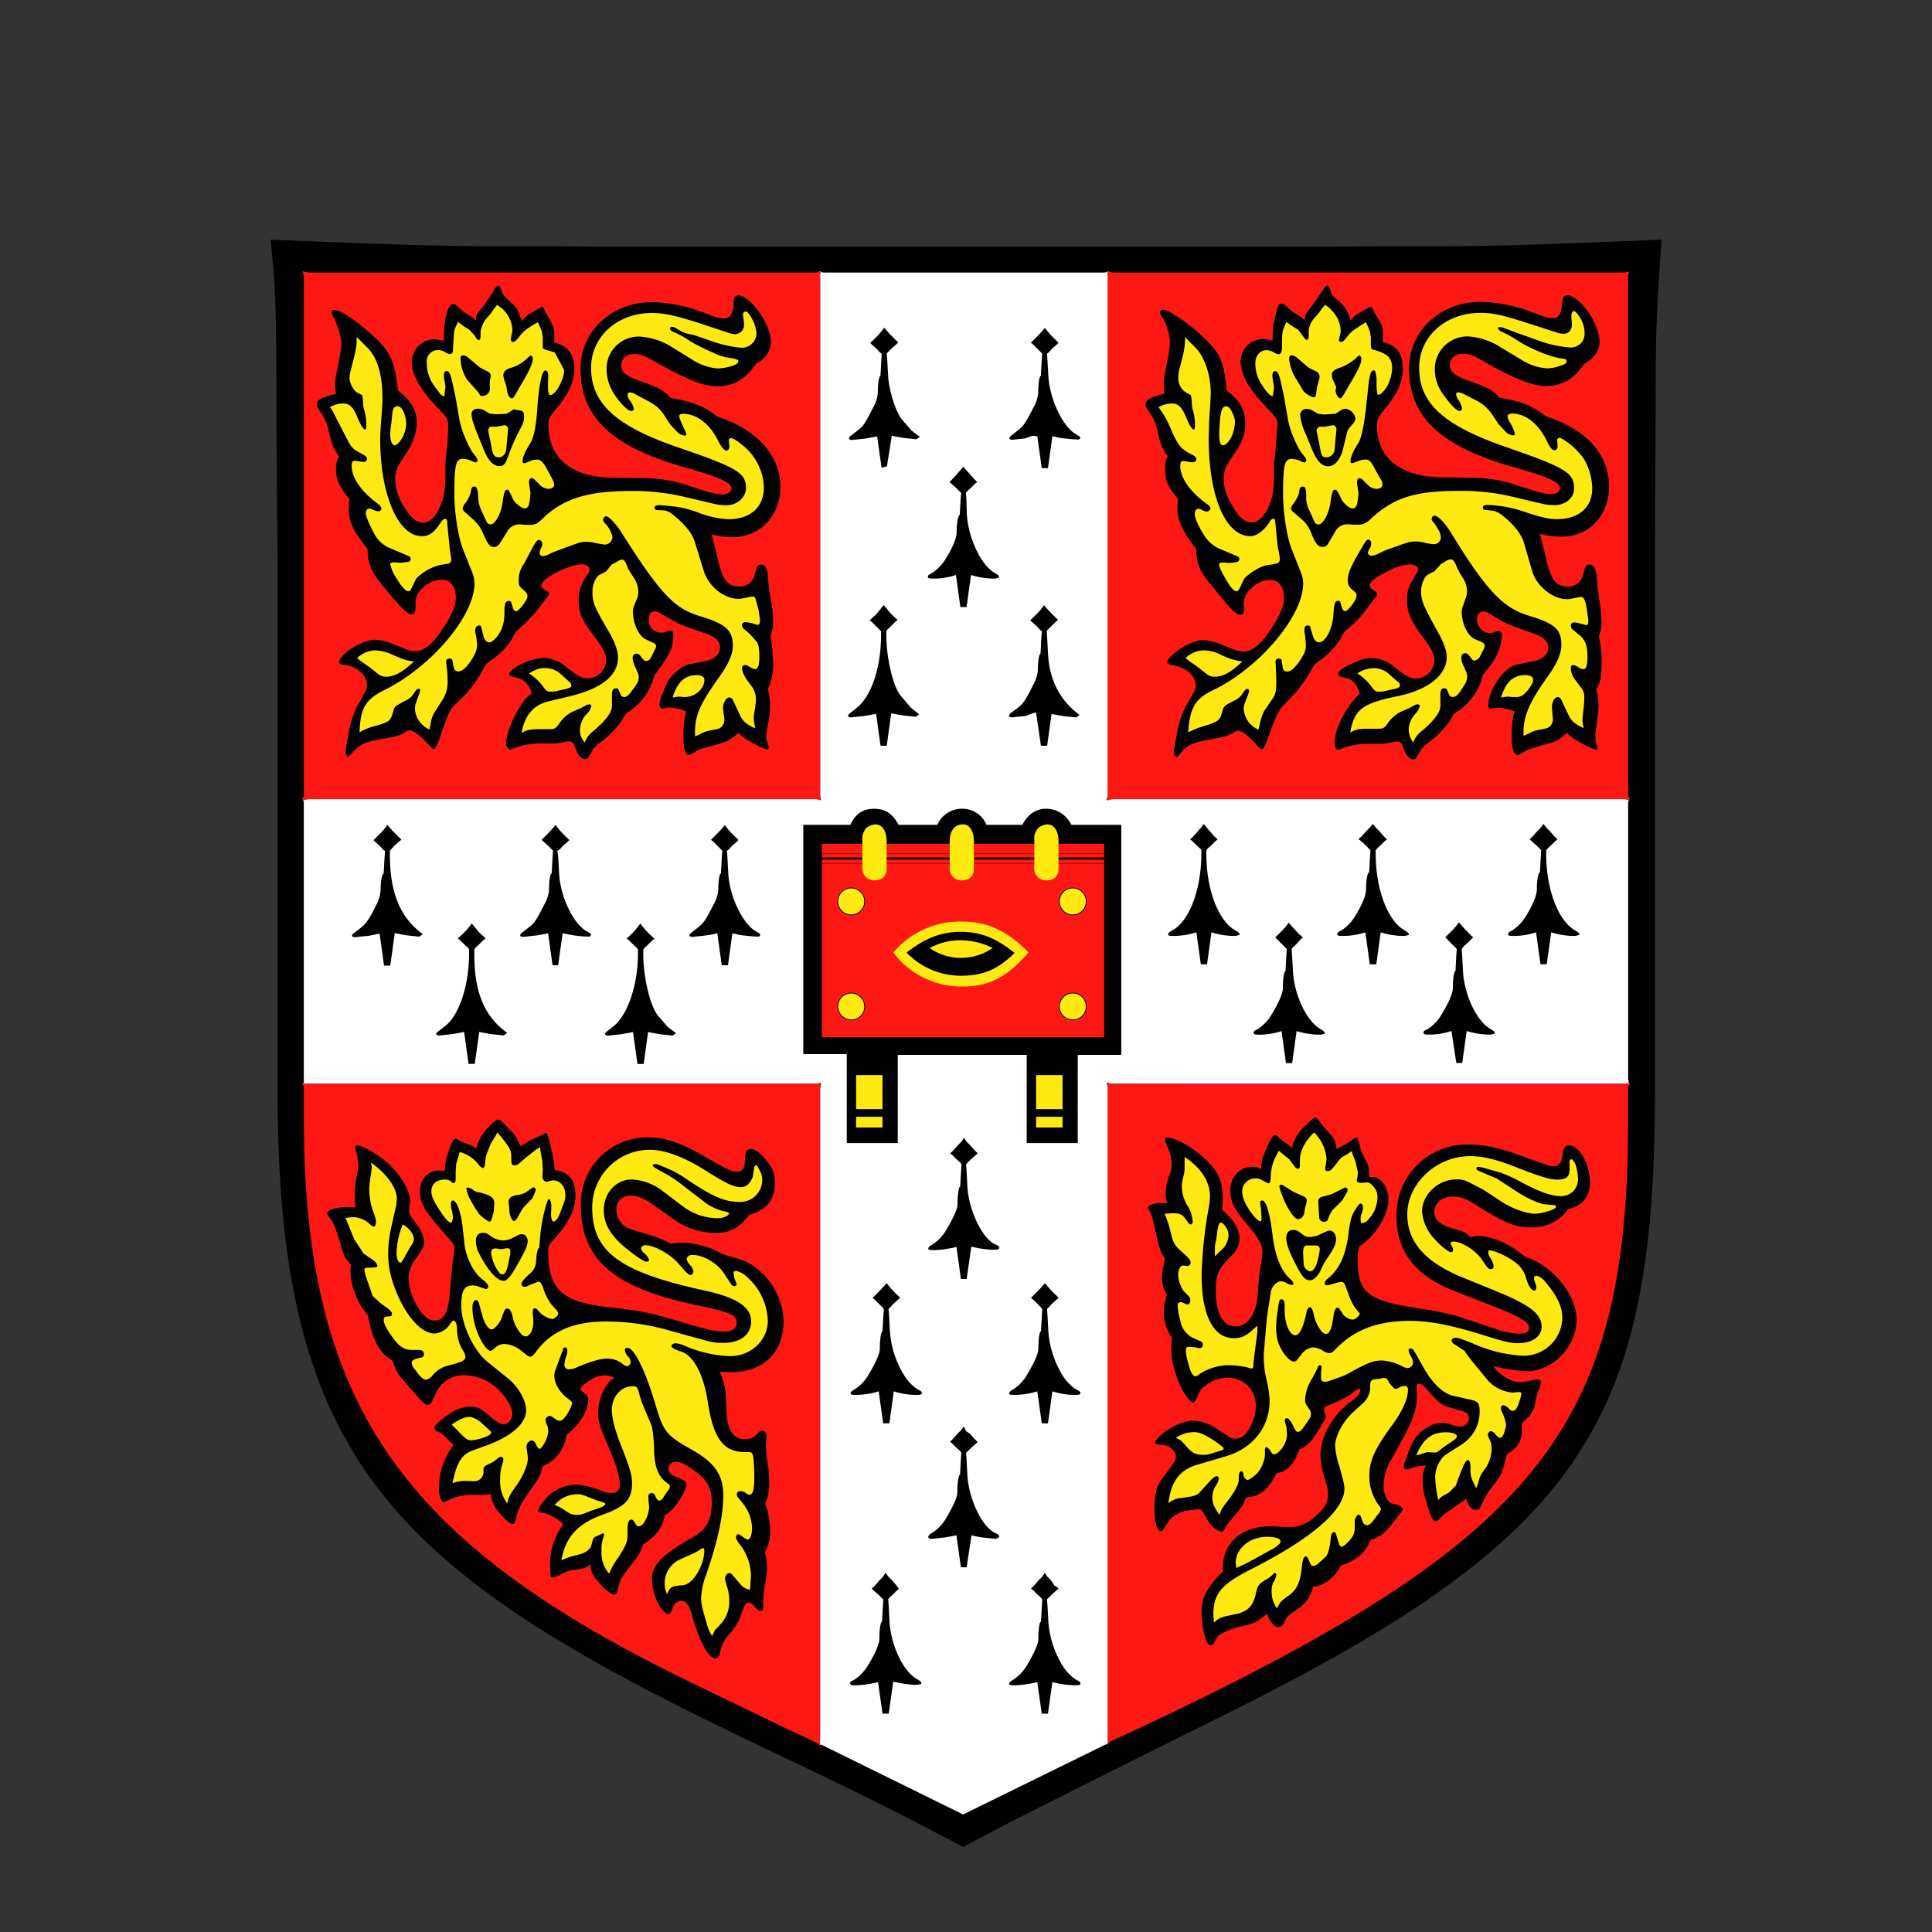 <svg id="Layer_1" data-name="Layer 1" xmlns="http://www.w3.org/2000/svg" viewBox="0 0 1000 1000">
  <rect x="0" y="0" width="1000" height="1000" fill="#333333" stroke="none"/>
  <defs>
    <style>
      .cls-1 {
        fill: #fff;
      }

      .cls-2 {
        fill: #fd1813;
      }

      .cls-3 {
        fill: #ffe912;
      }

      .cls-4,
      .cls-5,
      .cls-6 {
        fill: none;
        stroke: #000;
      }

      .cls-4 {
        stroke-width: 0.2px;
      }

      .cls-5 {
        stroke-width: 0.54px;
      }

      .cls-6 {
        stroke-width: 0.07px;
      }
    </style>
  </defs>
  <g transform="translate(-500, -460) scale(2)">
  <path d="M403.47,293.83H596.64l8.84-.11h19.61c9.4,0,24.87-.45,46.7-1.36L680,292c-1.19,16.94-1.43,23.6-1.48,32.58l-.11,25.95-.11,24.6V512.54c0,86.53-19.58,115.91-112.9,162-4.13,2-51.71,25.78-56.68,28.44L504,705.49,499.26,708l-4.75-2.49L489.74,703c-19.61-10.27-39.53-19.31-55-26.9-85.51-41.93-112.9-71.71-112.9-163.54V375.15l-.23-24.6-.11-25.95c-.08-15.69-.24-20.77-1.48-32.58l8.16.34c21.49.9,37.49,1.36,46.82,1.36h19.5Z" />
  <polygon class="cls-1" points="499.25 699.58 536.02 681.53 536.94 681.19 536.71 680.39 536.71 511.26 536.37 510.23 537.51 510.46 670.56 510.46 671.71 510.81 671.36 509.31 671.36 437.61 671.71 436.47 670.56 436.81 537.51 436.81 536.37 437.04 536.71 435.89 536.71 301.35 536.94 300.2 535.9 300.54 463.06 300.54 461.92 300.2 462.25 301.35 462.25 435.89 462.5 437.04 461.45 436.81 329.44 436.81 328.29 436.47 328.63 437.61 328.63 510 328.29 510.81 329.44 510.46 461.45 510.46 462.5 510.23 462.25 511.61 462.25 680.04 461.92 681.42 462.83 681.65 499.25 699.58" />
  <polyline class="cls-2" points="538.09 300.54 536.48 300.2 536.71 301.46 536.71 436.13 536.48 437.17 537.97 436.81 670.45 436.81 671.71 437.16 671.36 436 671.36 301.12 671.71 300.2 670.45 300.54 330.01 300.54 328.29 300.2 328.63 301.46 328.63 436.12 328.29 437.16 329.9 436.81 461.34 436.81 462.5 437.17 462.25 436 462.25 301.12 462.5 300.2 461.34 300.54" />
  <path class="cls-2" d="M461.92,510.47H329.1l-.81-.35.34.92v8c0,73.93,24.68,109.89,100.65,146.6l24,11.61,8.37,3.91.69.81-.12-1.16V511.16l.24-1" />
  <path class="cls-2" d="M537.4,510.47l-.92-.35.23.81V680.39l-.23,1.26.92-1,7.58-3.46c103.15-48.54,126.38-77.46,126.38-157.39v-8.51l.35-1.14-1.15.34" />
  <path d="M350.24,443.47l.8.92c.43.5.74.85.92,1l1,1c.21.2.51.51.92.93l-.58.45-1.14,1-.92,1-.34.35v1.07c0,9.31,2.42,15.65,7.59,19.84l.92.75-.92.63-1-.11-2.18-.23-2-.35-1.14-.23L351,479.89h-1.61l-1.15-8.27-1.14.23c-1,.21-1.61.33-1.84.35l-2.3.23-1,.11c-.49,0-.87-.17-.87-.35a1.12,1.12,0,0,1,.53-.74l1.72-1.31c1.42-1.1,2.36-2.47,4-5.87a9.59,9.59,0,0,0,1.15-3.79c0-2.42.38-4.36.8-4.36l.24-4.26.11-1.61-.46-.35-.92-1-1.14-1-.47-.45.92-.93a17.63,17.63,0,0,0,2.65-3" />
  <path d="M393.78,443.47a17.49,17.49,0,0,0,2.64,3c.21.2.52.51.92.93l-.45.45-1.15,1-.92,1-.58.35.23,1.61.23,4.26c.33,6.09,3.71,13.12,7.24,15,.61.33,1,.62,1,.75a.54.54,0,0,1-.52.57l-1.49-.05-2.19-.23-2-.35-1.14-.23-1.15,8.27H393l-1.15-8.27-1.15.23-1.95.35-2.19.23-1,.11h-.16c-.46,0-.77-.15-.77-.37a1,1,0,0,1,.47-.73l1.72-1.31c1.5-1.16,1.91-1.75,4-5.87a9.24,9.24,0,0,0,1.27-3.79c0-2.42.31-4.36.69-4.36l.23-4.26.11-1.61-.34-.35c-.6-.6-.94-.94-1-1l-1.15-1-.46-.45.92-.93c.55-.53.89-.88,1-1s.48-.54.92-1l.8-.92" />
  <path d="M372.07,469l.8.93.81,1a7.47,7.47,0,0,0,1,1l1,.93-.59.45-1,1-1,.92-.34.46v1.08c0,9.56,2.28,15.52,7.59,19.83l.92.75-.92.63-1-.11-2.18-.23-2-.35-1.14-.23-1.15,8.27h-1.61l-1.15-8.27-1.14.23-2,.35-2.18.23-1,.11h-.12c-.44,0-.8-.17-.8-.38s.21-.43.58-.71l1.72-1.32c3.66-2.81,6.22-10.52,6.22-18.8v-1.08l-.35-.46-1-.92-1-1-.58-.45a20.59,20.59,0,0,0,3.68-3.92" />
  <path d="M415.73,469a20.19,20.19,0,0,0,3.67,3.92l-.58.45-1,1-1,.92-.34.46v1.08c0,6.24,1.82,13.74,3.91,16.15l2.3,2.65a8.93,8.93,0,0,0,1.27,1l1,.75-.91.63-1-.11-2.18-.23-2-.35-1.15-.23-1.14,8.27h-1.61l-1.15-8.27-1.15.23-2,.35-2.17.23-1,.11h-.12c-.44,0-.8-.17-.8-.39s.19-.44.52-.7l1.67-1.32c3.61-2.87,6.33-10.57,6.33-18.8v-1.08l-.35-.46-1-.92-1-1-.57-.45c.46-.41.8-.71,1-.93a7.7,7.7,0,0,0,1-1l.8-1Z" />
  <path d="M437.56,443.47a17.36,17.36,0,0,0,2.63,3c.22.2.52.51.92.93l-.45.45-1.16,1-.91,1-.46.35.12,1.61.23,4.26c.31,5.92,3.81,13.2,7.24,15,.59.33,1,.61,1,.75a.52.52,0,0,1-.45.57l-1.44-.05-2.29-.23a18.14,18.14,0,0,1-2-.35l-1-.23-1.14,8.27h-1.61l-1.15-8.27-1.21.29-1.88.29-2.19.23-1,.11h-.15c-.43,0-.78-.16-.78-.35s.2-.48.53-.75l1.67-1.31c1.52-1.22,2-1.93,4-5.87a9.48,9.48,0,0,0,1.26-3.79c0-2.42.32-4.36.69-4.36l.23-4.26.12-1.61-.35-.35-1-1c-.51-.54-.86-.88-1-1a6.11,6.11,0,0,0-.58-.45l.93-.93,1-1c.18-.19.49-.54.92-1,.18-.2.44-.51.81-.92" />
  <path d="M561.52,443.24l.82,1,.79.92c.54.61.88,1,1,1.15s.56.52,1,.92l-.57.45-1,1-1,.91-.35.45v1c0,9.26,3.1,17.34,7.59,19.8.7.39,1,.68,1,1l-.07.14-.92.23h-1a20.58,20.58,0,0,1-5.29-.92l-1.14,8.27h-1.61l-1.15-8.27a20.51,20.51,0,0,1-5.3.92h-1c-.68,0-1-.11-1-.39s.29-.63,1-1c4.41-2.29,7.58-10.56,7.58-19.8v-1l-.34-.45-1-.91-1-1-.57-.45c.47-.4.81-.7,1-.92l1-1.15.81-.92Z" />
  <path d="M605.3,443.24l.81,1,.91.92,1,1.15.92.92-.57.45-1,1-1,.91-.34.45v1c0,9.16,3.15,17.39,7.58,19.8.7.39,1,.68,1,1l-.08.14-.92.23h-1a20.65,20.65,0,0,1-5.29-.92l-1.14,8.27H604.5l-1.15-8.27a18.86,18.86,0,0,1-5.73.93c-1.26,0-1.52-.08-1.52-.46s.27-.6,1-.93a11.36,11.36,0,0,0,3.56-3.67c1.82-2.92,2.86-5.42,2.87-6.89,0-2.49.37-4.49.8-4.49l.24-4.25.1-1.5-.45-.45a21.41,21.41,0,0,0-2.64-2.41l1-.92,1-1.15.92-.92Z" />
  <path d="M583.47,468.75c.36.41.63.71.8.92l.92,1c.15.14.44.54,1,1.09.2.2.58.44,1,.85l-.58.47-1,1.15-1,.92-.34.46.11,1.49.23,4.25c.35,6.28,3.62,13.07,7.24,15.05.69.38,1,.68,1,1l-.08.14-.92.22h-1a21.06,21.06,0,0,1-5.29-.91l-1.15,8.28h-1.6l-1.15-8.28a18.54,18.54,0,0,1-5.76.92c-1.18,0-1.46-.09-1.46-.51s.27-.55,1-.87a11.42,11.42,0,0,0,3.56-3.68c1.87-3.07,3-5.63,3-6.89,0-2.48.3-4.48.69-4.48l.23-4.25.11-1.49-.46-.46-.92-.92-1.15-1.15-.46-.47.92-.92a17.43,17.43,0,0,0,2.64-3" />
  <path d="M627.59,468.75c.36.41.63.71.8.92l.92,1,1,1c.2.21.51.51.92.92l-.46.47c-.64.66-1,1-1.15,1.15-.62.53-1,.84-1,.92s-.17.22-.34.46l.11,1.49.23,4.25c.35,6.28,3.61,13.07,7.24,15.05.69.38,1,.68,1,1l-.08.14-.92.22h-1a20.84,20.84,0,0,1-5.28-.91l-1.16,8.28H626.9l-1.27-8.28a18.43,18.43,0,0,1-5.75.92c-1.18,0-1.46-.09-1.46-.51s.27-.55,1-.87a11.23,11.23,0,0,0,3.57-3.68c1.88-3.07,3-5.63,3-6.89,0-2.48.3-4.48.69-4.48l.22-4.25.12-1.49-.47-.46-.92-.92-1.14-1.15-.46-.47c.41-.4.71-.71.92-.92a17.43,17.43,0,0,0,2.64-3" />
  <path d="M649.42,443.24l.8,1,.92.92,1,1.15.92.92-.57.45-1,1-1,.91-.34.45v1c0,9.16,3.15,17.39,7.58,19.8.69.39,1,.68,1,1l-.08.14-.92.23h-1a20.44,20.44,0,0,1-5.28-.92l-1.16,8.27h-1.61l-1.15-8.27a18.75,18.75,0,0,1-5.72.93c-1.26,0-1.51-.08-1.51-.46s.26-.6,1-.93a11.46,11.46,0,0,0,3.56-3.67c1.82-2.92,2.86-5.42,2.87-6.89,0-2.49.37-4.49.8-4.49l.23-4.25.11-1.5-.46-.45c-.5-.51-.8-.82-.92-.91l-1.14-1-.46-.45.92-.92,1-1.15.92-.92Z" />
  <path d="M479.38,561.93a18.14,18.14,0,0,0,2.63,3c.22.2.52.5.92.91l-.45.47-1.15,1-.92,1-.46.46.12,1.49.23,4.25A25,25,0,0,0,484,585.94a11.5,11.5,0,0,0,3.57,3.68c.76.34,1,.59,1,.93s-.28.45-1.63.45a18.8,18.8,0,0,1-5.62-.92l-1.15,8.28h-1.61l-1.15-8.28a20.84,20.84,0,0,1-5.28.91h-1c-.67,0-1-.11-1-.39s.29-.63,1-1a11.16,11.16,0,0,0,3.57-3.68c2-3.37,3-5.6,3-6.89,0-2.48.32-4.48.69-4.48l.23-4.25.12-1.49-.35-.46-1-1-1-1-.57-.47.92-.91,1-1c.18-.19.49-.54.92-1,.19-.2.45-.5.81-.91" />
  <path d="M520.39,561.93a18.43,18.43,0,0,0,2.65,3l.92.91-.46.47-1.15,1-.92,1-.46.46.11,1.49.23,4.25A25,25,0,0,0,525,585.94a11.39,11.39,0,0,0,3.56,3.68c.77.34,1.06.59,1.06.93s-.29.45-1.64.45a18.69,18.69,0,0,1-5.62-.92l-1.15,8.28h-1.6l-1.16-8.28a21,21,0,0,1-5.29.91h-1c-.67,0-1-.11-1-.39s.3-.63,1-1a11.14,11.14,0,0,0,3.56-3.68c2-3.37,3-5.6,3-6.89,0-2.48.3-4.48.68-4.48l.24-4.25.1-1.49-.34-.46-1-1-1-1-.58-.47c.4-.41.71-.71.92-.91l1-1,.92-1,.79-.91" />
  <path d="M499.48,599.16l.52,1.2,1.09.75,1,1.15.92.92-.46.46-1.15,1c-.11.09-.41.4-.92.91-.11.1-.26.25-.46.47l.11,1.48.23,4.26c.34,6.22,3.84,13.49,7.24,15,.79.37,1,.58,1,.9l-.12.25-.8.34-1-.1-2.3-.24a18.42,18.42,0,0,1-1.95-.34l-1-.23-1.27,8.27h-1.48l-1.16-8.27-1.14.23-2,.34-2.19.24-1,.1h-.12c-.51,0-.83-.2-.83-.51s.27-.61.95-1a11.12,11.12,0,0,0,3.57-3.67c2-3.39,3-5.6,3-6.89,0-2.48.31-4.48.69-4.48l.24-4.26.1-1.48-.34-.47-1-.91-1-1-.58-.46.92-.92,1-1.15.93-.92Z" />
  <path d="M479.15,637.07l.8,1,.92.92,1,1.15.75,1.08-.41.3-1,1-1,.91-.34.46.11,1.5.23,4.25c.35,6.28,3.61,13.07,7.24,15,.69.38,1,.68,1,1l-.07.15-.92.23h-1a31.7,31.7,0,0,1-5.29-.81L480,673.49h-1.61l-1.15-8.16a26.06,26.06,0,0,1-5.76.82c-1.18,0-1.46-.11-1.46-.53s.28-.55,1-.86a11.42,11.42,0,0,0,3.56-3.68c1.88-3.06,3-5.62,3-6.89,0-2.47.31-4.48.69-4.48l.23-4.25.11-1.5-.46-.46c-.5-.51-.81-.81-.92-.91l-1.15-1-.45-.47.92-.91,1-1.15.92-.92Z" />
  <path d="M520.39,637.07l.69,1,.92.92.87,1.32,1.09.74-.46.47-1.15,1-.92.91c-.1.11-.25.26-.46.46l.11,1.5.23,4.25A25,25,0,0,0,525,661.08a11.5,11.5,0,0,0,3.56,3.68c.77.33,1.06.59,1.06.94s-.29.45-1.54.45a26.07,26.07,0,0,1-5.72-.82l-1.15,8.16h-1.6l-1.16-8.16a31.56,31.56,0,0,1-5.29.81h-1c-.67,0-1-.12-1-.4s.3-.63,1-1a11,11,0,0,0,3.56-3.68c2-3.38,3-5.59,3-6.89,0-2.47.3-4.48.68-4.48l.24-4.25.1-1.5-.34-.46-1-.91-1-1-.58-.47.92-.91,1-1.15.92-.92Z" />
  <path d="M499.48,524.48l.69,1,.92.92,1,1.15.92.91-.46.46-1.15,1c-.11.09-.41.4-.92.92l-.46.46.11,1.49.23,4.25c.34,6.21,3.91,13.63,7.24,15,.76.32,1,.55,1,.89s-.3.51-1.46.51a26.21,26.21,0,0,1-5.76-.82L500.17,561h-1.48l-1.16-8.28a32.28,32.28,0,0,1-5.29.8h-1c-.67,0-1-.12-1-.39s.29-.64,1-1a11.06,11.06,0,0,0,3.57-3.68c2-3.37,3-5.6,3-6.89,0-2.47.31-4.48.69-4.48l.24-4.25.1-1.49-.34-.46-1-.92-1-1-.58-.46.92-.91,1-1.15.93-.92Z" />
  <path d="M478.8,314.79c.36.41.62.72.81.92.43.5.74.84.92,1s.49.5,1,1c.2.21.51.51.92.91l-.47.47-1.14,1-1,1-.35.35.12,1.61.23,4.13c.22,4,2,9.57,3.67,11.5l2.3,2.63a10.54,10.54,0,0,0,1.27,1l1,.75-1,.63-1-.12-2.19-.23-1.94-.34-1.15-.23-1.27,7.93-1.38.34L477,342.94l-1.14.23-2,.34-2.18.23-1.21.12c-.42,0-.76-.16-.76-.36a1.14,1.14,0,0,1,.47-.73l1.73-1.33c1.49-1.12,1.91-1.73,4-5.86a9.27,9.27,0,0,0,1.26-3.78c0-2.48.32-4.49.69-4.49l.23-4.13.12-1.61-.46-.35-.92-1-1.15-1-.45-.47.92-.91a17.74,17.74,0,0,0,2.63-3" />
  <path d="M520.39,314.79a18,18,0,0,0,2.65,3c.2.21.51.51.92.91l-.46.47-1.15,1-.92,1-.46.35.11,1.61.23,4.13c.34,6.09,3.79,13.31,7.24,15.17.61.33,1,.61,1,.75a.52.52,0,0,1-.46.57l-1.44-.06-2.29-.23a15.91,15.91,0,0,1-2-.34l-1-.23-1.15,8.27h-1.6l-1.16-8.27-1.26-.12-1.84.69-2.19.23-1,.12H512c-.42,0-.77-.16-.77-.36a1.16,1.16,0,0,1,.53-.74l1.66-1.33c1.53-1.2,2-1.93,4-5.86a9.79,9.79,0,0,0,1.27-3.78c0-2.48.31-4.49.68-4.49l.24-4.13.1-1.61-.34-.35-1-1c-.52-.53-.86-.88-1-1l-.58-.47.92-.91c.55-.54.89-.88,1-1l.92-1,.79-.92" />
  <path d="M499.25,350.75l.81.92.92,1c.55.62.9,1,1,1.14s.5.53.92.93l-.57.46-1,1-1,.91-.35.46.12,1.49.11,3.91c.34,6.27,3.72,13.42,7.36,15.39.69.39,1,.68,1,1l-.07.14-.92.23h-1a20.51,20.51,0,0,1-5.28-.92l-1.15,8.28h-1.61l-1.14-8.28a18.51,18.51,0,0,1-5.74.93c-1.25,0-1.52-.08-1.52-.46s.29-.6,1-.93a11.37,11.37,0,0,0,3.57-3.67c1.82-2.91,2.87-5.42,2.87-6.89,0-2.49.37-4.49.8-4.49l.23-4.25.13-1.49-.47-.46c-.5-.52-.81-.83-.91-.91l-1.15-1-.47-.46.93-.93,1-1.14c.54-.59.84-.94.91-1s.4-.51.69-.92" />
  <path d="M478.69,386.6l.8.92.81,1a9.68,9.68,0,0,0,1,1l1,.92c-.33.24-.52.41-.58.45l-1,1-1,1-.34.35v1.07c0,6.06,1.8,13.64,3.8,15.82l2.53,3,1.26,1,.92.75-.92.63-1-.12-2.17-.22-2-.35-1.15-.23L479.49,423h-1.61l-1.14-8.27-1.15.23-2,.35-2.18.22-1,.12h-.15c-.42,0-.78-.16-.78-.37s.2-.46.53-.74l1.67-1.31c3.82-3,6.33-10.46,6.33-18.81v-1.07l-.35-.35-1-1c-.51-.53-.86-.87-1-1s-.3-.23-.59-.45l1-.92a10,10,0,0,0,1-1l.8-1Z" />
  <path d="M520.16,386.6c.37.41.63.72.81.92l.92,1,1,1,.92.92c-.32.24-.51.41-.57.45l-1,1-1,1-.35.35L521,395l.23,4.25c.34,6.33,2.8,11.44,7.24,15.05l.92.75-.92.63-1-.12-2.18-.22-2-.35-1.15-.23L521,423h-1.61l-1.26-8.62c-2.1.48-2.17.86-2.87.93l-2.3.22-1,.12h-.13c-.41,0-.7-.15-.7-.39a1.1,1.1,0,0,1,.47-.72l1.73-1.31c1.49-1.15,1.93-1.77,4-5.86a9.77,9.77,0,0,0,1.26-3.79c0-2.42.32-4.37.69-4.37l.22-4.25.13-1.61-.47-.35-.91-1-1.15-1-.46-.45c.4-.41.7-.72.92-.92a17.3,17.3,0,0,0,2.63-3" />
  <path d="M434.11,368.1l.46,1.73c.41,1.55.72,2.77.92,3.67,1.44,6.56,2.67,8.29,5.85,8.29a3.81,3.81,0,0,0,3.8-2.54l.69-2.3a1.1,1.1,0,0,1,1.1-.84c1.24,0,1.82,1.3,1.88,4.17a50.36,50.36,0,0,0,.81,5.63,28.58,28.58,0,0,1,.46,5,8.21,8.21,0,0,1-.69,3.6,47.77,47.77,0,0,1,.7,7,14.4,14.4,0,0,1-1.39,6.86,14.1,14.1,0,0,1,.58,4.33,21.15,21.15,0,0,1-.35,3.83,28.59,28.59,0,0,0-.61,4,4.73,4.73,0,0,0,.26,1.53,5.15,5.15,0,0,1,.35,1.38c0,.32-.16.58-.35.58l-2.29-.92-2.53-1.38a12.08,12.08,0,0,1-2.65-2.06c-2.22,2-2.88,2.31-8.72,3.9a8.15,8.15,0,0,0-2.53,1,3.71,3.71,0,0,1-1.54.81c-1,0-1.45-1.59-1.45-4.87a26.59,26.59,0,0,1,.69-6.4,13.08,13.08,0,0,0-4.11-1c-.17,0-.75.07-1.75.23l-.42,0c-.35,0-.62-.49-.62-1.1a9,9,0,0,1,.7-2.49l1.14-2.76a9.92,9.92,0,0,1,2.76-3.32,7.19,7.19,0,0,1,3-1.73l4.14-.81c2.46-.48,3.91-1.77,3.91-3.48s-1.1-2.78-3.57-3.64l-4.94-1.73a26.68,26.68,0,0,1-4.48-2.17c-2.74-1.62-3.2-1.84-3.85-1.84-1,0-1.56.73-1.56,2a3.21,3.21,0,0,0,3.21,3.48,3.08,3.08,0,0,0,1.16-.23,3.87,3.87,0,0,1,1.18-.35.76.76,0,0,1,.81.87l0,.51-.23,2c-.2,1.67-1.27,3.69-3.68,6.89l-1,1.37a15.71,15.71,0,0,1-6.2,9.09,10.56,10.56,0,0,0-1.25.91,13.45,13.45,0,0,0-.93,1.61,19.11,19.11,0,0,1-2.3,2.76,22.7,22.7,0,0,1-2.87,2.64,10.46,10.46,0,0,0-2.29,2.07l-1.15,2a1.11,1.11,0,0,1-.93.57c-1,0-1.95-1.06-2.53-2.87-.42-1.34-.79-1.73-1.66-1.73a8.85,8.85,0,0,0-2,.35l-1.61.23h-4.14a18.62,18.62,0,0,0-6.32,1.15,3.17,3.17,0,0,1-1.19.37c-.28,0-.45-.16-.75-.72a1.48,1.48,0,0,1-.26-.92c0-2.1,1.49-6.05,3.47-9.19a11.9,11.9,0,0,1,3.1-3.67,5.21,5.21,0,0,0-3.22-3.92L382.3,405a.63.63,0,0,1-.48-.57c0-.59.94-1.41,2.65-2.31a14.39,14.39,0,0,1,6.31-1.84,9.45,9.45,0,0,1,5.88,2.42c3.11,2.44,3.95,2.87,5.47,2.87a5,5,0,0,0,4.79-4.6c0-1.57-.84-3.26-3-6.09-3.22-4.14-4.17-6.3-4.17-9.33a11.58,11.58,0,0,1,1.29-5.37l1.15-1.73a2,2,0,0,0,.38-1.1c0-.76-.88-1.31-2.08-1.31-1.82,0-5.29,1.29-8.07,3-1.38.84-2.31,1.84-2.31,2.44a1,1,0,0,0,.47.89l1.27.81a.55.55,0,0,1,.25.47,2.06,2.06,0,0,1-.49.9l-2.29,3a38.67,38.67,0,0,1-4.83,5.05,9.8,9.8,0,0,0-1.15,1.15s-.31.61-.92,1.73a17.74,17.74,0,0,1-5,5.17,8.51,8.51,0,0,0-1.6,1.26,9.88,9.88,0,0,0-.92,1.61c-.3.57-.8,1.37-1.5,2.41a25.92,25.92,0,0,1-2.76,3.57l-3.21,3.22c-1,1-1.86,2.9-3.22,7.11-.82,2.55-1.55,4-2,4-.18,0-.51-.25-.9-.69C359,420.53,357,419,356,419a3.19,3.19,0,0,0-1.28.59,8.94,8.94,0,0,1-3.1,1.14l-4.26.81c-3.2.61-4.47,1.3-6.32,3.45-.44.51-.8.8-1,.8-.35,0-.61-.57-.61-1.34l.12-1.07.58-3.1a25.69,25.69,0,0,1,2.29-7.48l2-3.56a4.13,4.13,0,0,0,.57-1.86c0-2.65-2.74-5.07-6.09-5.37-.84-.08-1.16-.29-1.16-.75s.94-1.74,2.19-2.7c2.31-1.75,5.32-3,7.25-3a15.83,15.83,0,0,1,5.17,1.38l2.52,1a6.69,6.69,0,0,0,2.56.59c2.68,0,5.27-2.43,8.47-7.94,1.44-2.47,2.07-4.27,2.07-5.89,0-2.91-1.38-4.68-3.65-4.68a7.31,7.31,0,0,0-5,2.19,5.14,5.14,0,0,0-1.78,3.55l0,1.27v.29c0,1.07-.36,1.67-1,1.67-1.08,0-2.66-1.55-7.17-7-3.36-4.08-4.11-5.82-4.25-9.89-3.9-5-4.87-7.07-4.87-10.61l.16-2.37c-2.69-3.24-3.46-5-3.46-8a6,6,0,0,1,.82-3,11.76,11.76,0,0,1-2.19-4.47l-.57-2.42a12.23,12.23,0,0,0-1.84-4.24c-1.05-1.49-1.15-1.69-1.15-2.2,0-1.33.92-1.87,4.94-2.86a19.61,19.61,0,0,1-.24-2.55,14.43,14.43,0,0,1,.36-2.74l.81-4.25a23.12,23.12,0,0,0,.48-3.68,21.83,21.83,0,0,0-1.87-6.32,4.53,4.53,0,0,1-.7-1.57c0-.4.29-.63.8-.63,1.14,0,4.15,1.82,7.26,4.39,6.59,5.46,7.95,7.65,8.85,14.25.06.51.18,1.28.34,2.3,3.16,2.33,4.82,5.13,4.82,8.14a14.23,14.23,0,0,1-2.3,7.37l-2.3,3.56a7.05,7.05,0,0,0-1,3.8,13.44,13.44,0,0,0,2.17,6.89c1.77,3.08,3.26,4.37,5.12,4.37,3,0,5.7-5.28,5.7-11.28v-.79l0-2.08a29.85,29.85,0,0,1,.25-3.78c.21-1.79.32-2.9.34-3.33l.12-2.77,0-1.81a3.48,3.48,0,0,0-1.19-2.21l-2.52-2.74c-3.67-4-5.68-7.74-5.68-10.55a5.87,5.87,0,0,1,5.88-6.11,8.52,8.52,0,0,1,2.43.45v-.79c0-5.06,1-8.8,2.44-8.8l.54.17,2.08,1.84,2.53,1.6.69.69c0-1.42.06-1.57,1.49-3.21.35-.4.87-1.14,1.6-2.19.59-.84,1-1.42,1.15-1.72a10.51,10.51,0,0,0,.58-1c.31-.58.61-.85,1-.85s.57.42,1,1.67c.27.78.46,1,2.41,2.75a7.31,7.31,0,0,1,1.38,1.49,16.18,16.18,0,0,1,.92,2.3c.08.21.19.51.35.91a7.05,7.05,0,0,1,2.3-2.06l1.71-1a4,4,0,0,1,1.29-.6c.14,0,.36.28.55.71s.5,1,.93,1.73c1.22,2.13,1.63,3.15,1.63,4.15l0,1.13v1.38c3.76,1.18,5.17,3.14,5.17,7.19,0,2.94-1.53,6.29-4.48,9.81-2,2.36-2.21,2.82-2.21,4.47,0,8.5,5.92,13.42,16.34,13.58l7.7.11a37,37,0,0,1,12.52,2.06c5.46,1.79,7,2.19,8.63,2.19a2.6,2.6,0,0,0,1.48-.47,1.37,1.37,0,0,0,.69-1c0-1.62-2.83-2.9-12.07-5.53-18.94-5.37-27-13-27-25.55,0-9.7,8.07-17.21,18.49-17.21a40.22,40.22,0,0,1,11.49,2l4.71,1.73a7.36,7.36,0,0,0,2.47.47c1.6,0,2.42-1.33,2.47-4,0-1.45.36-1.95,1.31-1.95,1.33,0,3.38,1.66,5.24,4.25s3.1,5.57,3.1,7.55c0,2.61-1.21,4.43-4,6-2.57,3.92-5.75,5.74-10,5.74-3.33,0-8-1.88-15.84-6.31-2.73-1.56-4.1-2.07-5.54-2.07-2,0-3.36,1.18-3.36,3,0,1.64,1.29,2.72,4.65,3.9,5,1.73,6.18,2.41,8.16,4.48,5.85,1,8.4,2,12.06,4.83,10.09,3.2,16.34,10.06,16.34,18,0,7.66-5.19,13.18-12.4,13.18a22.67,22.67,0,0,1-5.43-.7" />
  <path d="M648.5,368.1l.46,1.73c.42,1.55.72,2.77.92,3.67,1.46,6.56,2.67,8.29,5.87,8.29a3.8,3.8,0,0,0,3.78-2.54l.69-2.3a1.1,1.1,0,0,1,1.1-.84c1.25,0,1.92,1.38,2,4.17q.06,1.59.69,5.63a34,34,0,0,1,.46,5.32,7.94,7.94,0,0,1-.69,3.3l.23,1.38a24,24,0,0,1,.49,4.21c0,4.93-.24,6.39-1.41,8.31a14.42,14.42,0,0,1,.6,4.13,32.7,32.7,0,0,1-.37,4l-.46,3.44.12,2.07a6.79,6.79,0,0,1,.46,1.38.53.53,0,0,1-.46.58l-2.3-.92-2.53-1.38a11.63,11.63,0,0,1-2.63-2.06c-2.23,2-2.54,2.14-5.18,2.86-3.82,1.05-5.22,1.54-6,2.07a3.86,3.86,0,0,1-1.59.81c-.9,0-1.52-1.73-1.52-4.27,0-3.67.22-5.57.8-7a14.42,14.42,0,0,0-4.17-1,9.12,9.12,0,0,0-1.68.23l-.52,0c-.33,0-.53-.41-.53-1.09a13.93,13.93,0,0,1,1.85-5.27c1.44-2.57,3.82-4.7,5.63-5.05l4.14-.81c2.46-.48,3.91-1.77,3.91-3.49s-1.07-2.74-3.56-3.63l-4.83-1.73a24.83,24.83,0,0,1-4.6-2.17c-1.21-.75-2.06-1.25-2.53-1.5a2.57,2.57,0,0,0-1.24-.35c-1,0-1.64.74-1.64,2a3.47,3.47,0,0,0,3.33,3.57,3,3,0,0,0,1.16-.24,3.56,3.56,0,0,1,1.06-.35c.52,0,.91.51.91,1.23a14.56,14.56,0,0,1-2.66,7.28l-1.38,1.72-1,1.37c-.4,3-3.29,7.21-6.22,9.09a7.91,7.91,0,0,0-1.26.91c-.09.11-.39.66-.91,1.61a19.87,19.87,0,0,1-2.3,2.76,21.46,21.46,0,0,1-2.88,2.64,10.46,10.46,0,0,0-2.29,2.07l-1.15,2a1,1,0,0,1-.9.59c-1,0-2-1.07-2.55-2.89-.43-1.34-.79-1.73-1.66-1.73a8.93,8.93,0,0,0-2,.35l-1.62.23h-4a18.77,18.77,0,0,0-6.43,1.15,3.2,3.2,0,0,1-1.2.37c-.58,0-.9-.6-.9-1.76,0-3.64,2.8-9.18,6.46-12.74-.54-2.12-1.65-3.52-3.11-3.92-1.29-.34-2-.53-2.06-.56a.66.66,0,0,1-.35-.56c0-.74.82-1.46,2.64-2.32,3.26-1.54,4.22-1.84,6-1.84a9.29,9.29,0,0,1,6,2.42c3.12,2.43,4,2.88,5.47,2.88a5,5,0,0,0,4.8-4.59c0-1.6-.87-3.36-3-6.11-3.06-3.91-4.14-6.46-4.14-9.77,0-2.22.45-3.43,2.42-6.66a2.72,2.72,0,0,0,.48-1.21c0-.64-1-1.2-2.2-1.2a12.36,12.36,0,0,0-4.83,1.38c-3.46,1.59-5.52,3.06-5.52,4a1.23,1.23,0,0,0,.58,1l1.15.81a.56.56,0,0,1,.25.48,1.82,1.82,0,0,1-.48.89c-.22.27-1,1.26-2.29,3a26.37,26.37,0,0,1-4.82,5.05,5,5,0,0,0-1.17,1.15l-.91,1.73a19.29,19.29,0,0,1-4.94,5.17,12.69,12.69,0,0,0-1.6,1.26,9,9,0,0,0-1,1.61,34,34,0,0,1-4.26,6l-3.09,3.22c-.89.92-2.14,3.57-3.34,7.11-.94,2.78-1.55,4-2,4-.19,0-.52-.25-.9-.69-2.23-2.55-4.23-4.14-5.21-4.14a3.4,3.4,0,0,0-1.34.58,9.44,9.44,0,0,1-3.1,1.14l-4.14.81c-3.46.67-4.84,1.42-6.44,3.45-.39.51-.72.8-.91.8-.4,0-.71-.59-.71-1.4l.14-1c0-.11.21-1.15.56-3.1a26.13,26.13,0,0,1,2.31-7.48l2.07-3.56a3.83,3.83,0,0,0,.57-1.85c0-2.65-2.47-4.79-6.2-5.38-.77-.12-1.16-.41-1.16-.84s.9-1.55,2.31-2.61c2.43-1.85,5.12-3,7-3a15.12,15.12,0,0,1,5.27,1.37l2.52,1a6.66,6.66,0,0,0,2.57.59c2.68,0,5.26-2.43,8.47-7.94,1.44-2.48,2.07-4.27,2.07-5.91,0-2.91-1.36-4.66-3.62-4.66a6.84,6.84,0,0,0-4.89,2.19,5.54,5.54,0,0,0-1.91,3.65l.07,1.17,0,.61c0,.93-.31,1.35-1,1.35-.86,0-1.88-.84-3.86-3.23L563.94,382c-3.49-4.08-4.22-5.73-4.36-9.89-3.91-5-4.86-7.73-4.86-10.61l.14-2.37c-2.79-3.35-3.33-4.65-3.33-8a5.24,5.24,0,0,1,.69-3.07,11.56,11.56,0,0,1-2.18-4.47l-.58-2.42a12.12,12.12,0,0,0-1.84-4.24c-1-1.48-1.15-1.7-1.15-2.13,0-1.21,1.15-2,4-2.7l.92-.23a19.61,19.61,0,0,1-.24-2.55,14.18,14.18,0,0,1,.35-2.74l.81-4.25a22.6,22.6,0,0,0,.47-3.77,11.61,11.61,0,0,0-.7-3.58,10.26,10.26,0,0,0-1.15-2.65,3.08,3.08,0,0,1-.69-1.5c0-.4.39-.7.91-.7a2.85,2.85,0,0,1,1.16.37,45.23,45.23,0,0,1,11.14,8.84c2.61,2.9,3.43,5.3,4,11.73,3.52,2.62,4.84,5,4.84,8.71a12.16,12.16,0,0,1-2.31,6.8c-1.4,2.15-2.17,3.34-2.3,3.56a7.65,7.65,0,0,0-1,3.89c0,2.08.63,4,2.19,6.8,1.72,3,3.26,4.37,5.09,4.37,3,0,5.74-5.22,5.74-10.95l0-1.12v-3.11l.35-2.75.23-3.33.23-2.77.08-1.53c0-1.13-.23-1.46-3.77-5.23-3.9-4.2-5.75-7.71-5.75-11a5.83,5.83,0,0,1,5.86-5.68,8.58,8.58,0,0,1,2.43.45v-1.38l.11-2.41.69-3c.55-2.38.8-2.81,1.62-2.81l.57.17,2.06,1.84,2.53,1.6.69.69c.16-1.43.29-1.71,1.5-3.21.59-.75,1.13-1.48,1.6-2.19l1.15-1.72.69-1c.46-.68.66-.86,1-.86s.52.4.88,1.68a3.21,3.21,0,0,0,1,1.48l1.5,1.27a8.23,8.23,0,0,1,2.52,4.7,6.85,6.85,0,0,1,2.3-2.06l1.84-1a4.79,4.79,0,0,1,1.21-.59c.12,0,.32.28.51.7a14.33,14.33,0,0,0,.92,1.73c1.49,2.38,1.62,2.71,1.62,4.32v2.34c3.73,1,5.18,3,5.18,7.16,0,3.09-1.41,6.27-4.38,9.84-2,2.37-2.3,3.1-2.3,4.87,0,8.11,6.11,13,16.44,13.18l7.58.11a37,37,0,0,1,12.52,2.06c5.32,1.75,7.06,2.19,8.67,2.19,1.17,0,2.14-.66,2.14-1.43,0-1.67-2.79-2.95-12.06-5.58-18.93-5.35-27-13-27-25.54,0-9.71,8.1-17.21,18.59-17.21a40.25,40.25,0,0,1,11.4,2l4.7,1.73a7.42,7.42,0,0,0,2.48.47c1.62,0,2.23-1,2.47-4,.11-1.35.54-1.95,1.4-1.95,1.21,0,3.56,1.89,5.26,4.25s3,5.62,3,7.71c0,2.44-1.28,4.3-4,5.85-2.58,3.92-5.75,5.74-10,5.74-3.27,0-8.82-2.21-15.83-6.31-2.75-1.62-4-2.07-5.5-2.07-2.07,0-3.39,1.16-3.39,3,0,1.65,1.22,2.69,4.63,3.9,5.44,1.94,6.61,2.58,8.16,4.48,5.86,1,8.4,2,12.07,4.83,10.48,3.36,16.32,9.84,16.32,18.13,0,7.55-5.13,13-12.24,13a22.46,22.46,0,0,1-5.58-.7" />
  <path d="M436.29,585a18,18,0,0,1,1.5,5.41l.23,4.82q.25,7.25,4.82,7.24a3.59,3.59,0,0,0,2.53-.81l1.27-1.26.5-.15c.8,0,1.24.53,1.24,1.5l-.14,1.87a26.47,26.47,0,0,0,.46,5.28,31.93,31.93,0,0,1,.35,4.64,12.28,12.28,0,0,1-1,5.59,21.73,21.73,0,0,1,1.26,6.93,9.34,9.34,0,0,1-1.37,5.59,15.3,15.3,0,0,1,.57,3.9A27.38,27.38,0,0,1,448,640a22.85,22.85,0,0,0-.45,5.51v.3c0,.72-.23,1.08-.67,1.08a2.09,2.09,0,0,1-1.42-.92c-.7-.9-1.15-1.23-1.68-1.23-.8,0-1.05.42-2.23,3.88a15.19,15.19,0,0,1-2.75,4.24,9.84,9.84,0,0,0-2.07,3.34c-.36,1.37-.59,2.17-.69,2.41a.9.9,0,0,1-.69.57h-.14c-1.89,0-4.07-4-6.29-11.73-.63-2.15-1.43-3.12-2.6-3.12a2.24,2.24,0,0,0-2,1.29l-.7,1.6a.7.7,0,0,1-.6.47c-.92,0-2.32-1.67-3.19-3.8a14.61,14.61,0,0,1-1.12-5.28c0-3.6,2.65-6.29,10.66-10.81,3.48-2,4.83-4.45,4.83-9,0-3.57-1.07-5.61-4.14-7.93-2.43-1.83-3.84-2.53-5.12-2.53A1.79,1.79,0,0,0,423,610c0,1.08.62,1.74,2.12,2.27,1.77.62,2.54,1.25,2.54,2a11,11,0,0,1-2,4.16,10.75,10.75,0,0,1-3.68,3.8c-.54,3.15-2,5.18-5.52,7.46a12,12,0,0,1-2.3,4.25l-2.4,3.1a9.73,9.73,0,0,0-1.73,3.57c-.25,1.75-.42,2.07-1.09,2.07-.91,0-2.78-1.62-4.66-4a5.61,5.61,0,0,1-1.49-3.79c-1.2.93-1.57,1.07-3.91,1.37a10.32,10.32,0,0,0-3.1.81,8.86,8.86,0,0,1-2.66,1.19c-.47,0-.64-.26-.67-1.08l-.12-2.52a17.88,17.88,0,0,1,3.45-10.22,11.33,11.33,0,0,0-5.63-3c-.68-.06-.86-.15-.86-.4a4.59,4.59,0,0,1,1.09-2.12,17,17,0,0,1,2.07-2.3,11.4,11.4,0,0,1,6.66-2.41,20.78,20.78,0,0,1,6.55,1.61,8,8,0,0,0,2.74.57c1.27,0,2-.81,2-2.27,0-2.08-1-5.35-3.34-10.6-1.57-3.56-2.28-5.93-2.28-7.59,0-4,1.88-8.11,4.23-9.3a4.74,4.74,0,0,0-2.57-.69,6.45,6.45,0,0,0-3.51,1.15c-1.72,1-2.66,1.87-2.66,2.45,0,.23.35.59.93,1,.9.63,1.05.87,1.05,1.7,0,2.84-2.36,6.63-5.64,9.1a10.09,10.09,0,0,1-6.21,8.15c-.47,2.19-.78,2.84-2.53,5.29-3,4.23-3.71,5.55-4.25,7.93-.28,1.23-.56,1.74-.94,1.74s-1.51-.76-2.62-2a23.59,23.59,0,0,1-1.84-2.18,11.25,11.25,0,0,1-1.27-3.68,4.58,4.58,0,0,1-1.63.28l-1.69,0-1.14,0a14.23,14.23,0,0,0-6.56,1.41,2.85,2.85,0,0,1-1,.46c-.75,0-1.34-1.56-1.34-3.49a18.38,18.38,0,0,1,3.83-11.33,19.4,19.4,0,0,1-2.18-2.07,5,5,0,0,0-.92-.81l-1.27-.69c-.43-.23-.69-.52-.69-.75,0-.61,1.68-2.2,3.68-3.49a10.44,10.44,0,0,1,5.56-2.08c1.89,0,2.89.49,5.25,2.54,1.62,1.42,2.73,2.06,3.53,2.06a2.21,2.21,0,0,0,1.64-1,3,3,0,0,0,.58-1.71c0-2.2-2.63-5.91-5.53-7.83a12.51,12.51,0,0,0-6.85-2.18A7.74,7.74,0,0,0,363.1,590l-1.26,2.63c-.3.63-.67.94-1.1.94-.73,0-1.12-.33-3.73-3.34l-3-3.45a9.14,9.14,0,0,1-1.84-3,9.19,9.19,0,0,0-.57-1.49,7.23,7.23,0,0,0-1.16-.92c-2.29-1.63-4-4.86-4.93-9.54-.07-.34-.18-.84-.35-1.49a18.91,18.91,0,0,1-4.49-11.43,5.37,5.37,0,0,1,.24-1.56c-1.63-1.65-1.83-2-3.1-6.43-.92-3.14-1.51-4.47-2.65-6a1.93,1.93,0,0,1-.46-.89c0-.62,1-1.14,2.65-1.41a11.67,11.67,0,0,1,2.31-.27l2.28.15-.13-3.14a22.07,22.07,0,0,1,.59-5.24,13.37,13.37,0,0,0,.35-2.41c0-.2-.08-.85-.23-2a9.15,9.15,0,0,0-.35-1.72,3.29,3.29,0,0,1-.25-1c0-.37.25-.56.7-.56a4,4,0,0,1,1.51.5,28.51,28.51,0,0,1,4.93,3c4,3.09,7.08,7.87,7.08,10.83l-.07.89c-.15,1-.23,1.59-.23,1.69a3.52,3.52,0,0,0,.81,1.87l1.26,1.73a8.65,8.65,0,0,1,1.85,4.5c0,1.08-.23,1.55-2.08,4.23a8.73,8.73,0,0,0-1.95,5.14,15.56,15.56,0,0,0,2.3,7.27c1.36,2.38,2.92,3.69,4.42,3.69,2.57,0,3.67-2.27,4.08-8.41.22-3.19.52-6.06.92-8.73l.12-1.57c0-.72-.21-1.13-1.15-2.22l-3.45-4c-3.29-3.83-4.28-5.82-4.28-8.57,0-3.16,2.08-5.35,5.08-5.35l1.38.13v-.91a11.79,11.79,0,0,1,.59-3.1c.72-2.48,1.63-4.37,2.11-4.37a3.38,3.38,0,0,1,1.11.57,17.59,17.59,0,0,0,2.06.81,11.93,11.93,0,0,1,2.3,1.14,10,10,0,0,1,1.83-4c1.49-1.91,3.18-3.45,3.77-3.45.36,0,1,.5,1.87,1.39l2.18,2.29a8,8,0,0,1,1.26,2.19l.46,1,1.38-.8c.9-.54,1.52-.9,1.84-1,1.4-.65,2.13-1,2.18-1a3.3,3.3,0,0,1,1.19-.59c.38,0,.6.68,1.46,4.49a25.84,25.84,0,0,1,.8,5.06c3.67.52,5.4,2.61,5.4,6.56,0,3.7-1.82,7.38-5.74,11.59-1.07,1.15-1.33,1.69-1.33,2.76,0,10.15,3.53,13.35,16.26,14.71,7.83.82,10.15,1.32,19.53,4.13,4.95,1.48,7.78,2.1,9.61,2.1,2.17,0,3.38-.79,3.38-2.19,0-2.13-1.53-2.81-10.69-4.73-21.28-4.49-29.64-11.77-29.64-25.79a17.09,17.09,0,0,1,17.48-17.53c4.4,0,8.35,1.33,14.58,4.94,5.77,3.35,7,3.91,8.29,3.91,1.56,0,2.16-1,2.16-3.48,0-1.61.49-2.39,1.5-2.39s2.31.95,3.56,2.42c1.91,2.25,2.64,3.4,2.64,6.53,0,4.14-2.21,6.87-6.55,8.06l-1,1.15c-2.34,2.66-4.42,3.57-8.2,3.57a19.13,19.13,0,0,1-10.17-3.34l-5.52-3.91c-2.38-1.68-4.12-2.41-5.79-2.41a3.46,3.46,0,0,0-3.76,3.77,5.24,5.24,0,0,0,4,5l5.18,1.6a26.53,26.53,0,0,1,4.93,2.07,16.24,16.24,0,0,1,2.57-.25A21.82,21.82,0,0,1,436,554a13.18,13.18,0,0,0,2.07.92l2.86.81c6.53,1.82,11.85,9.13,11.85,16.24,0,8.13-5.27,13.18-13.77,13.18Z" />
  <path d="M636.21,583.3c2,2.65,4.81,4.39,7.13,4.39a15.5,15.5,0,0,0,3.1-.48A6.31,6.31,0,0,1,648,587c.56,0,.79.22.79.74a7.35,7.35,0,0,1-.6,2.14,14,14,0,0,0-.69,2.06l-.45,2.42-1.15,2.07-1.61,1.5-.46.46v1.55a6.18,6.18,0,0,1-3.1,5.91,9.51,9.51,0,0,0-.8.58l-.23.92a30.62,30.62,0,0,1-1.15,4,23.09,23.09,0,0,1-2.19,3.21,20.63,20.63,0,0,0-2.86,4.72c-.47,1.15-.84,1.47-1.58,1.47-1.15,0-2.26-1.41-2.45-3.08a5.34,5.34,0,0,1-.58.69l-1.38.92-2.17,1.48a17,17,0,0,0-1.84,1.38l-1.27,1.27a1,1,0,0,1-.66.35c-.58,0-1.18-1-1.75-2.88l-1.15-3.79a12.88,12.88,0,0,1-.47-3.71,8.09,8.09,0,0,1,.81-4.1,14.91,14.91,0,0,0-4.13.8,3.52,3.52,0,0,1-1,.24c-.38,0-.61-.27-.61-.72a7.61,7.61,0,0,1,.46-1.71l1.49-3.89c1.16-3,4.9-5.78,7.87-5.78a9.79,9.79,0,0,1,2.94.61,6.29,6.29,0,0,0,1.73.36,2.3,2.3,0,0,0,2.4-2.21,1.75,1.75,0,0,0-.92-1.49c-.19-.09-1.57-.51-4.13-1.27-1.93-.56-2.89-1.27-5.07-3.78-1.57-1.82-2.18-2.34-2.76-2.34s-.68.29-.68.81l.12,1.53,0,.7c0,3.19-1,6.24-3.26,10.44l-3.21,5.85a14.25,14.25,0,0,0-2.19,7c0,2.31,1,4.37,2.3,4.71l1.73.46a1.11,1.11,0,0,1,.56.35,1.1,1.1,0,0,1,.36.66,2,2,0,0,1-.58,1c-.21.24-.89,1.12-2.07,2.65-2,2.59-3.23,3.52-5.64,4.26-1.38,3.36-3.64,5.32-7.69,6.66l-.46.8c-1.38,2.4-4.41,4.6-6.34,4.6h-.43a9,9,0,0,1-4,5.85,28.72,28.72,0,0,0-2.65,2,4.8,4.8,0,0,0-.56,1c-.52,1.14-1,1.62-1.64,1.62-1.23,0-2.25-1.14-3-3.34-.45.3-.8.53-1,.69-1.31.91-2,1.42-2.19,1.49a27.3,27.3,0,0,1-4,1.15c-2.81.67-5.26,1.86-5.86,2.87l-1,1.73-.47.19c-.56,0-1.21-.78-1.48-1.8a28,28,0,0,1-1-6.45c0-4.09,1.35-6.74,5.52-10.9v-1c0-6.34,4.85-10.66,12-10.66l1.14,0,3.91.22h.37a9.54,9.54,0,0,0,6.18-2.54c2.8-2.3,3.62-3.71,3.62-6.29,0-.8-.23-1.74-1.1-4.62a18.65,18.65,0,0,1-.85-5.41c0-4.73,3.49-10.63,8.2-13.9,1.22-.84,2.13-1.94,2.13-2.59,0-.27-.14-.49-.31-.49a2.91,2.91,0,0,0-1.47.91,13.32,13.32,0,0,1-2.76,1.72l-1.83.92-2.07.8c-.63.25-1,.6-1,1a2.75,2.75,0,0,0,.26,1,2.73,2.73,0,0,1,.23.84,3.22,3.22,0,0,1-.58,1.35l-1.6,2.63c-1.58,2.6-2.71,3.69-4.72,4.61-1.28,3.77-3.14,5.7-5.85,6.08-2.17,4.37-4.08,5.9-7.93,6.32-.53,1.68-1.45,3.09-3.45,5.28a13.11,13.11,0,0,0-1.49,1.84c-.89,1.63-1,1.73-1.39,1.73a5.59,5.59,0,0,1-2.64-1.73,6.65,6.65,0,0,1-1-1.38l-1.05-1.84c-.32-.58-.67-.85-1.1-.85l-.73,0-2.53.34a8,8,0,0,0-4.59,2.65L551,625.93a.72.72,0,0,1-.56.34c-1,0-1.66-2.27-1.66-6,0-3.3.51-5.49,1.64-7.07l3.22-4.48a3.2,3.2,0,0,0,.69-1.74,2.3,2.3,0,0,0-.57-1.47,3.61,3.61,0,0,0-1.84-1.38l-2.42-.35c-.43-.06-.6-.16-.6-.36a1.48,1.48,0,0,1,.37-.79,11.28,11.28,0,0,1,2.88-2.53c2.83-1.73,4.71-2.42,6.63-2.42a11.26,11.26,0,0,1,6,2l3.34,2.19a2.91,2.91,0,0,0,1.6.47c1.53,0,2.71-.92,3.8-3A11.12,11.12,0,0,0,575,594a7.15,7.15,0,0,0-7.37-7.44,9.74,9.74,0,0,0-6,2.3,3.63,3.63,0,0,0-1.15,1.26l-.92,2.07c-.23.49-.55.8-.83.8-.58,0-1.88-1.66-3-3.79a24.91,24.91,0,0,1-1.61-4.14,18.71,18.71,0,0,1-1-5.73l.17-3.11a11.57,11.57,0,0,1-2.08-7.11,13.18,13.18,0,0,1,.82-4,8.48,8.48,0,0,1-1.27-5.12l.12-1.43.34-1.61.23-1.38c-1.11-1.45-1.44-2.4-2.53-7.46-.61-2.85-1-4.09-1.5-4.83a1.73,1.73,0,0,1-.33-.68c0-.68,1.6-1.28,3.43-1.28l1.62.13a5.51,5.51,0,0,1-.49-2.33,14.18,14.18,0,0,1,.84-4.57,8.86,8.86,0,0,0,.73-2.81,11.14,11.14,0,0,0-.5-3.51l-.92-2.29a3.2,3.2,0,0,1-.3-1.19c0-.23.15-.31.58-.31,2.26,0,6.55,2.43,9.94,5.63s4.45,5.73,4.45,10.47l-.2,2.51c3.13,2.74,4.5,5,4.5,7.48,0,1.79-.58,3-2.32,4.7-3.1,3.09-3.8,4.68-3.8,8.65,0,6.1,1.82,9.4,5.19,9.4,3,0,5.25-3.22,5.62-7.94l.34-4.36c.1-1.13.29-2.52.58-4.14a22,22,0,0,0,.35-3c0-1.56-1-3.49-4-7-3.23-3.78-4.32-5.8-4.32-8.75,0-3.54,2.44-6.13,5.76-6.13a4.09,4.09,0,0,1,2.23.64c0-2,.13-2.37,1.26-5.18.91-2.21,1.86-3.79,2.31-3.79.15,0,.39.17.69.47a10.61,10.61,0,0,0,1.49,1.26c.71.49,1.09.76,1.15.81a8.84,8.84,0,0,1,1,1,11.18,11.18,0,0,1,3.56-5.87c1.61-1.57,2.21-2.06,2.53-2.06a1.19,1.19,0,0,1,.8.58l1.38,1.83,2,2.19c.74.82,1,1.54,1.38,3.55l1.15-.68,1.83-1c.34-.2.8-.5,1.38-.92a1.67,1.67,0,0,1,.73-.37c.19,0,.41.35.54.83l.69,2.64,1.49,3a5.84,5.84,0,0,1,.59,3l0,.71.77,0c2.27,0,4.21,2.67,4.21,5.76,0,4.09-3.25,9.39-7.5,12.19a9,9,0,0,0-.48,3c0,9.14,2.39,11.07,16.45,13.16a73.77,73.77,0,0,1,9.41,1.95q.68.19,9.08,3a22.76,22.76,0,0,0,6.81,1.5c1.71,0,2.65-.49,2.65-1.39,0-1.56-2.29-3-9.34-5.74l-10-3.9c-10.16-4-15-10.18-15-19.32a18.17,18.17,0,0,1,18.63-18.6c4,0,7.94.82,13.57,2.87,7.25,2.65,7.63,2.76,8.41,2.76,1.4,0,2.17-1,2.38-3,.19-1.7.65-2.41,1.6-2.41,1.42,0,2.95,1.31,4,3.45a13.68,13.68,0,0,1,1.49,6c0,3.8-2,6.28-5.63,7a11.18,11.18,0,0,1-9.25,4.76c-4.58,0-6.84-.91-14.64-5.79-2.8-1.75-4-2.18-6-2.18-2.75,0-4.77,1.69-4.77,4,0,2.1,1.7,3.48,5.52,4.49,2.27.6,2.61.77,3.79,2a7.71,7.71,0,0,1,1.91-.28c3.73,0,8.33,2,12.22,5.34,7.09,2.19,13.38,9.83,13.38,16.23,0,7.1-6.14,13.44-13,13.44a45.82,45.82,0,0,1-8.88-1.41" />
  <path class="cls-3" d="M445.48,418.43a12.5,12.5,0,0,1-.42-2.78l.08-.9.34-1.84.12-1.48a5.82,5.82,0,0,0-.81-3.46l-1.37-1.84a8,8,0,0,1-1.16-2.18,3.2,3.2,0,0,1-.22-1,.77.77,0,0,1,.82-.84c.32,0,.44.06,1.48.67a2.38,2.38,0,0,0,1.12.39c.68,0,1.06-1.11,1.06-3.06,0-2.22-.21-3.44-.69-4l-1.72-2-1.5-1.26a1.53,1.53,0,0,1-.6-1,.85.85,0,0,1,.94-.84,10,10,0,0,1,2.53.57l.53.13c.46,0,.66-.28.66-1l0-.42-.35-2.42-.69-2.53c-.22-.82-.34-.94-.86-.94l-.29,0-2.88.58-.45,0c-3.76,0-7.73-3.18-9-7.17l-2.3-7.46c-.71-2.31-2.43-4.49-5.51-7a5.16,5.16,0,0,0-2.3-1.25L420,362c-.38,0-.62-.27-.62-.58,0-.48.44-.69,1.43-.69l3.8.35a28.93,28.93,0,0,1,6.2,1.61,24.53,24.53,0,0,0,7.7,1.68c5.75,0,9.18-3.11,9.18-8.3A14.5,14.5,0,0,0,443,345.93c-1.61-1.46-3.22-2.54-3.78-2.54a.6.6,0,0,0-.59.61l.13,1.47v.13c0,.58-.35,1-.79,1s-1.24-.76-2-2.3c-2.18-4.51-5.62-7.21-9.2-7.21-.6,0-1,.25-1,.62a6.55,6.55,0,0,0,.57,1.65l.92,2.06a4,4,0,0,1,.38,1.06c0,.14-.22.26-.49.26a3.27,3.27,0,0,1-2-1.09l-1.72-1.83-1.5-2.3c-1.2-1.84-2.17-2.66-4.71-4-1.43-.75-2.35-1.25-2.76-1.48a2.9,2.9,0,0,0-1.43-.46.53.53,0,0,0-.61.59,2.4,2.4,0,0,0,.43,1.25,6.35,6.35,0,0,1,1.19,2.3.65.65,0,0,1-.59.68c-.9,0-2.76-1.8-4.39-4.25a11.74,11.74,0,0,1-2.07-6.46,8.3,8.3,0,0,1,8.49-8.59,17.58,17.58,0,0,1,8.64,2.87l5.39,3.33a14.2,14.2,0,0,0,6.28,2.07,15.62,15.62,0,0,0,3.38-.57,5.8,5.8,0,0,0,1.37-.57c.32-.2.55-.46.55-.65a.53.53,0,0,0-.32-.51l-.68-.22-2.53-.47a14.32,14.32,0,0,1-3.11-1.15,54.49,54.49,0,0,1-5.74-2.87,22.6,22.6,0,0,0-3.8-2.18c-.93-.32-1.5-.73-1.5-1.09a.45.45,0,0,1,.5-.51,2.48,2.48,0,0,1,1.24.45,8.75,8.75,0,0,0,4.25,1.61l5,1.72A30.1,30.1,0,0,0,442,320a3.79,3.79,0,0,0,3.78-3.8,9.91,9.91,0,0,0-2-5c-.27-.37-.55-.58-.78-.58-.46,0-.71.32-.71.91l.11.92.18,1.38a2.47,2.47,0,0,1-2.28,2.66,5.79,5.79,0,0,1-1.8-.36L431,313.64c-6.26-2-9.16-2.64-12.29-2.64-9,0-15.74,6.14-15.74,14.2,0,9.16,6.41,15.05,22.28,20.5,15.62,5.35,17.81,6.66,17.81,10.68,0,2.31-2.33,4.37-4.95,4.37a13.85,13.85,0,0,1-2.75-.23c-.52-.11-3.13-.72-7.81-1.84a58.25,58.25,0,0,0-14.3-1.61c-11.27,0-17.52,2-22.93,7.24-1.34,1.32-1.8,1.52-3.36,1.52l-.77,0-1.61-.12h-.21a3.62,3.62,0,0,0-3.23,2.07c-1.22,1.95-1.87,3-2,3.11a1.66,1.66,0,0,1-1.31.68c-1,0-1.66-.78-2.82-3.56a9.73,9.73,0,0,0-2.42-3.45l-2.3-2.07a1.5,1.5,0,0,1-.58-.88,2.25,2.25,0,0,1,.47-1.07,9,9,0,0,0,1.61-3c.3-1.52.35-1.61,1-1.61s.92.71,1,3.34a8.52,8.52,0,0,0,.92,3.1l1.27,2.76a1.09,1.09,0,0,0,1,.58c1.19,0,2.7-2.79,3.1-5.75.34-2.46.59-3.23,1.11-3.23a.61.61,0,0,1,.5.24c.12.17.46.86,1,2.06a4.57,4.57,0,0,0,1.49,1.73,4.89,4.89,0,0,0,1.38.81h.15c.93,0,1.24-.61,1.46-2.77l.12-1.15-.23-1.62-.16-1.1c0-.74.25-1.2.68-1.2a1.36,1.36,0,0,1,.86.48l1.15,1.14a3.32,3.32,0,0,0,2.27,1.16c.95,0,1.55-.4,1.55-1s-.23-1.09-1.07-2.65l-.81-1.5c-.92-1.73-1.64-2.42-2.51-2.42l-1.16.12-1.38.57a2.86,2.86,0,0,1-.89.26c-.21,0-.37-.19-.37-.46,0-1,.68-2.64,2-4.68.91-1.45,1.55-4.55,1.83-9,.41-6,1.2-9.87,2.05-9.87.56,0,.78.48.78,1.75l-.06,1.57,0,1.1c0,1.08.23,1.94.51,1.94,1,0,2.15-1.46,3.09-3.84A7.3,7.3,0,0,0,396,326l-.13-.53-2.3-4.26-2.3-.69a1.2,1.2,0,0,1-.8-.52v-2.8l-.23-1.38-.47-1.16-.56-1.26c-2.52,1.37-3.71,2.27-4.6,3.45s-1.41,1.65-1.86,1.65a.59.59,0,0,1-.56-.59,12.22,12.22,0,0,1,.35-1.87l.07-.64a7.9,7.9,0,0,0-4-6.48l-.69.92-.8,1.15-1.37,1.6a6.61,6.61,0,0,0-1.15,2.31,4,4,0,0,0-.24,1.31v.6c0,.95-.11,1.19-.53,1.19l-.29-.11-.8-1.16-1.27-1.38-1.95-1.26-1-.81c-.2.46-.36.81-.45,1a6,6,0,0,0-.58,1.84l-.11,1.84-.13,1.95,0,.33c0,1-.24,1.4-.85,1.4a3.84,3.84,0,0,1-1.34-.58,3.31,3.31,0,0,0-1.67-.46,2.86,2.86,0,0,0-2.93,3.17,10,10,0,0,0,1.85,6l1.48,2c.41.52,1.17,1,1.21.69l.29-2.42-.35-1.95-.07-.88c0-.74.26-1.19.69-1.19.64,0,1,.7,1.45,2.64l.91,4.25.93,5.41a20.13,20.13,0,0,0,1.38,4.59,24.08,24.08,0,0,0,1.95,4c1.27,1.62,1.41,1.86,1.41,2.21a.52.52,0,0,1-.49.54,2.43,2.43,0,0,1-1-.35,5.88,5.88,0,0,0-1.38-.46l-.91-.12c-1.84,0-2.22,1.58-2.22,9.25,0,4.69,1,11,2.2,14.08l2.42,6.09a7.89,7.89,0,0,1,.58,2.86c0,8.38-11.12,21.53-23.33,27.59-4.53,2.25-6,4.41-6.32,9.42l-.11,1.5a16,16,0,0,1,3.91-1.61c3.42-.89,4.07-1.32,4.59-3l.46-1.5c.17-.55.46-.77,3.11-2.17a4.87,4.87,0,0,0,1.83-1.5c.58-1,1.06-1.48,1.37-1.48s.44.13.44.37l-.08.42-1.16,3.28-.13.8a6.25,6.25,0,0,0,3.81,5.68c.41-2.66.69-3.57,1.5-4.82l2.06-3.21a8.67,8.67,0,0,0,1.08-4.93,22.23,22.23,0,0,0-.27-3.58l-.09-.92a.81.81,0,0,1,.82-.92c.4,0,.72.15.76.35l.46,2.18a1.11,1.11,0,0,0,1.13.81c1.1,0,2.54-1.43,4-4a6,6,0,0,0,.85-3l-.16-1.55-.34-1.73,0-.33c0-.75.42-1.28,1-1.28.26,0,.47.1.51.24l.68,2.64c.24.88.85,1.49,1.5,1.49s2.09-1.32,2.87-2.87a10.29,10.29,0,0,0,1-4.7c0-2.45.26-3.16,1.15-3.16.29,0,.53.11.58.27l.45,1.5c.17.55.5.92.82.92.48,0,1.77-1.4,2.63-2.88a2.08,2.08,0,0,0,.34-1.06c0-.5-.31-1-1-1.57-1.2-1-1.27-1.16-1.27-2.66a6.89,6.89,0,0,1,1.27-4c.55-1,1.05-1.89,1.49-2.76,1.46-2.84,2-3.56,2.51-3.56a1,1,0,0,1,.84,1,2.17,2.17,0,0,1-.25,1,3.92,3.92,0,0,0-.47,1.37.84.84,0,0,0,.86.82,4.5,4.5,0,0,0,2-.69c.3-.17,1.39-.59,3.22-1.27l3.78-1.37a6.59,6.59,0,0,1,2.3-.35,9,9,0,0,1,2.08.23,17,17,0,0,0,2.64.47,2,2,0,0,0,2-1.92,7.19,7.19,0,0,0-1.85-3.49,2,2,0,0,1-.59-1l.13-.46a.77.77,0,0,1,.61-.46c.78,0,2.6,1.94,4.21,4.49,9.89,15.58,13.44,19.35,20.12,21.37s8.52,3.63,8.52,7.65c0,2.19-1.12,4.76-3.59,8.2-5,7-6.21,9.83-6.21,14.44v.84c.57-.24,1-.43,1.27-.56a9.06,9.06,0,0,1,1.83-.81l2.87-.58a2.44,2.44,0,0,0,1.63-2.34l0-.3-.34-2.53,0-.33a3.39,3.39,0,0,1,1.06-2.43,1,1,0,0,1,.6-.23,1.16,1.16,0,0,1,.9.7l1.83,3.9c.76,1.6,1.64,2.36,4,3.45" />
  <path class="cls-3" d="M352.85,335.12c-.83,0-1.26.74-1.35,2.31l-.23,2.17a19.33,19.33,0,0,0-.29,2.79c0,1.63.49,2.85,1.15,2.85s1.89-1.39,2.47-3a7.71,7.71,0,0,0,.52-2.69,7.94,7.94,0,0,0-.52-2.59c-.42-1.18-1.06-1.85-1.75-1.85" />
  <path class="cls-3" d="M342.31,317.21l0,1c0,1.42-.35,3.13-1.51,7.51a9,9,0,0,0-.35,2.09,5.05,5.05,0,0,0,.92,2.62,3.32,3.32,0,0,0,1,1.15l1.38.69.23,1.6a7.38,7.38,0,0,0,.35,2.53,13.06,13.06,0,0,1,.47,3.43c0,1-.08,1.34-.3,1.34-.43,0-1.2-1.17-1.9-2.93-1.1-2.78-2.1-3.81-3.66-3.81a7.28,7.28,0,0,0-3.58.94,9,9,0,0,1,.69.92c.09.14.43.79,1,2l1.61,3.11c1.11,2.15,1.76,3.36,1.95,3.67a5.05,5.05,0,0,0,1.61,1.61l1.84,1c.54.3.94.73.94,1a.92.92,0,0,1-1,.89H344l-1.49-.23-.84-.09c-.45,0-.66.42-.66,1.28,0,3.12,2.47,6.7,6.78,9.84a2.15,2.15,0,0,1,.93,1.24.82.82,0,0,1-.85.72,4.58,4.58,0,0,1-1.45-.46,2.11,2.11,0,0,0-.81-.25c-.56,0-.94.47-.94,1.18s.66,2.44,2.09,5.16a8.13,8.13,0,0,0,3.91,3.79l5.16,2.19a.73.73,0,0,1,.46.69.79.79,0,0,1-.69.8l-1,.11-.91.11-1.5-.11H352c-.71,0-1,.14-1,.49a10.91,10.91,0,0,0,1.69,3.76c1.23,2.05,2.3,3.22,3,3.22a.88.88,0,0,0,.71-.57l1.27-2.65a13,13,0,0,1,6.2-3.56l2.07-.34a1,1,0,0,0,.83-1.09l0-.29-.35-2.19-.23-2.42-.23-2.17-.23-2.53c0-.64-.2-.94-.57-.94a1.75,1.75,0,0,0-1,.83c-1.8,2.75-3.06,3.67-5,3.67-6.13,0-10.76-10.78-10.76-25,0-1.23.08-2.82.23-4.72.3-3.66.35-4.57.35-5.93,0-6.18-1.29-10.53-3.91-13.15l-1.61-1.61Z" />
  <path class="cls-3" d="M357.13,401.19a12.66,12.66,0,0,1-3.33-.8l-2.18-.92a11.66,11.66,0,0,0-4.4-1.16,7.08,7.08,0,0,0-4.8,2l1,.81,2.3,1.61,2.17,1.72a3.15,3.15,0,0,0,1.9.69c2.25,0,4.21-1.05,7.3-3.91" />
  <path class="cls-3" d="M401.36,422.1a6.51,6.51,0,0,1,2.31-3c3.21-2.76,4.7-4.8,4.7-6.43v-2.53c0-1.48.25-2,1-2a.75.75,0,0,1,.72.34l.56,1.38a1,1,0,0,0,1,.53c.44,0,1.1-.53,1.68-1.33l1.15-1.61a3.71,3.71,0,0,0,.84-2.25A3.52,3.52,0,0,0,415,404c-.09-.22-.36-.84-.81-1.84a5.52,5.52,0,0,1-.47-1.8c0-.75.39-1.19,1-1.19a1,1,0,0,1,.82.35l.92,1.15a1.1,1.1,0,0,0,.87.39,1.53,1.53,0,0,0,1.19-1l.92-1.84a2.75,2.75,0,0,0,.37-1c0-.36-.38-.74-1.06-1l-1.49-.69c-2-.91-3.45-4.08-3.45-7.37a3.24,3.24,0,0,1,.24-1.25l.8-1.95a4.84,4.84,0,0,0,.35-1.85,6.57,6.57,0,0,0-1.15-3.55c-.92-1.42-1.42-2.23-1.5-2.42-.68-1.81-1-2.32-1.59-2.32l-.59.14-.8.47-1.27.68-1.49,1.83-1.61.81c-1,.48-1.87,2.53-1.87,4.23,0,3,.33,3.8,4.28,10.59,1.53,2.63,2.33,4.9,2.33,6.58,0,4.71-4.21,8.06-12.67,10.09l-5.28,1.26c-3.9.93-6.19,3.6-7,8.16,1.61-.83,2.24-.95,5.09-.95l1.69,0h.26c1.54,0,1.75-.12,2.73-1.5A8.65,8.65,0,0,1,398.6,414l1.84-.81,1.5-.8.46-.12c.41,0,.63.17.63.47a3.81,3.81,0,0,1-1.09,1.95,6.09,6.09,0,0,0-1.84,4.44,4.26,4.26,0,0,0,1.26,3" />
  <path class="cls-3" d="M386.89,404.29a13.34,13.34,0,0,1,3.44,3.11c1.1,1.5,1.26,1.61,2.34,1.61a7.76,7.76,0,0,0,1.69-.23l1-.24c1.89-.36,2.53-.64,2.53-1.11a1.51,1.51,0,0,0-.58-1l-1.27-1.14-1.25-1.15A6.29,6.29,0,0,0,391,402.9c-1.38,0-2.19.27-4.14,1.39" />
  <path class="cls-3" d="M424.12,410.5l.69-.11,1-.12,1,.12.5,0c2.57,0,5-2.16,5-4.43,0-.79-.73-1.23-2-1.23-3.1,0-5,1.79-6.24,5.75" />
  <path class="cls-3" d="M659.88,418.43a7.71,7.71,0,0,1-.36-2.12l.13-1.56a30,30,0,0,0,.37-4.47,3.67,3.67,0,0,0-.83-2.31l-1.38-1.84a5.06,5.06,0,0,1-1.27-3.13c0-.66.16-.89.63-.89l.52.12,1,.57a2.51,2.51,0,0,0,1.14.39c.7,0,1-1.07,1-3.22,0-3-.56-4.43-2.3-5.79L657,392.92a1.27,1.27,0,0,1-.47-.94.82.82,0,0,1,.86-.9,5.38,5.38,0,0,1,1.34.23l1.26.34.49.13c.4,0,.57-.32.57-1l0-.4-.35-2.42c-.35-2.51-.77-3.47-1.51-3.47l-.21,0-3,.58-.5,0c-3.59,0-7.82-3.4-8.92-7.17l-2.18-7.46c-.66-2.23-2.59-4.69-5.52-7a5.38,5.38,0,0,0-2.41-1.25l-2.06-.23c-.38,0-.64-.28-.64-.57,0-.48.41-.71,1.26-.71a32.43,32.43,0,0,1,10.17,2c3.78,1.23,5.84,1.68,7.68,1.68,5.75,0,9.21-3,9.21-8a15.62,15.62,0,0,0-2.18-7.62,18.26,18.26,0,0,0-5.41-5.06,1.81,1.81,0,0,0-.9-.35.58.58,0,0,0-.59.58l.12,1.5v.12c0,.57-.34,1-.74,1-.64,0-1.3-.75-2-2.3-2.11-4.49-5.52-7.2-9-7.2-.77,0-1.21.27-1.21.74a3.32,3.32,0,0,0,.6,1.52,13.17,13.17,0,0,1,1,2.06,3.41,3.41,0,0,1,.29,1c0,.21-.19.33-.53.33a3.33,3.33,0,0,1-2-1.09l-1.71-1.83-1.5-2.3a11.1,11.1,0,0,0-4.59-4L628.85,332a3.26,3.26,0,0,0-1.47-.46q-.54,0-.54.51a2.54,2.54,0,0,0,.53,1.33,5.82,5.82,0,0,1,1,2.29.64.64,0,0,1-.57.69c-.8,0-2.26-1.45-4.28-4.25a10.91,10.91,0,0,1-2.19-6.45,8.45,8.45,0,0,1,8.53-8.6,17.72,17.72,0,0,1,8.6,2.87l5.51,3.33a14.37,14.37,0,0,0,6.31,2.07,10.29,10.29,0,0,0,3.23-.57,6.45,6.45,0,0,0,1.49-.57.83.83,0,0,0,.42-.67c0-.47-.28-.66-1-.71-2.56-.2-7.87-2.29-11.37-4.49a30.13,30.13,0,0,0-3.79-2.18c-.95-.34-1.58-.83-1.58-1.23,0-.16.19-.27.5-.27l.68.12,5,1.84,4.82,1.72a30.33,30.33,0,0,0,7.73,1.61,3.52,3.52,0,0,0,3.68-3.68,7.62,7.62,0,0,0-.72-3.22c-.7-1.36-1.62-2.52-2-2.52s-.69.45-.69,1.23l0,.6.15,1.48c0,1.56-.85,2.56-2.17,2.56a6,6,0,0,1-1.88-.36l-7.47-2.41c-6.48-2.09-9-2.64-12.19-2.64-9,0-15.84,6.1-15.84,14.2,0,9.17,6.28,14.91,22.4,20.5,15.65,5.43,17.69,6.66,17.69,10.8,0,2.36-2.22,4.25-5,4.25a13.46,13.46,0,0,1-2.7-.23c-.67-.13-3.28-.74-7.81-1.84a56.92,56.92,0,0,0-14.28-1.61c-11.41,0-16.88,1.74-22.82,7.24-1.38,1.28-2,1.52-3.47,1.52l-.79,0-1.81-.12a3.6,3.6,0,0,0-3.24,2.07l-1.84,3.11a1.53,1.53,0,0,1-1.33.68c-1.17,0-1.82-.79-2.92-3.56a8.84,8.84,0,0,0-2.3-3.45l-2.42-2.07a1.37,1.37,0,0,1-.57-.83,2.31,2.31,0,0,1,.57-1.12,12.79,12.79,0,0,0,1-1.61,4.58,4.58,0,0,0,.57-1.38l.12-1a.81.81,0,0,1,.81-.58c.77,0,.91.51.91,3.34a8.07,8.07,0,0,0,.93,3.1l1.26,2.76a1.11,1.11,0,0,0,1,.58c1.18,0,2.69-2.8,3.09-5.75.34-2.46.6-3.23,1.11-3.23s.68.29,1.65,2.3a5.3,5.3,0,0,0,1.38,1.73,3.45,3.45,0,0,0,1.38.81h.12c1,0,1.27-.6,1.49-2.77l.11-1.15-.23-1.62-.16-1.1c0-.74.26-1.2.69-1.2a1.36,1.36,0,0,1,.85.48l1.15,1.14a3.35,3.35,0,0,0,2.31,1.16c1,0,1.59-.44,1.59-1.14s-.12-.85-1.15-2.54c-.09-.17-.36-.66-.8-1.5-1-1.94-1.5-2.42-2.39-2.42l-1.17.12-1.49.57a3.34,3.34,0,0,1-.91.26c-.21,0-.36-.2-.36-.46,0-1,.68-2.66,2-4.68.78-1.23,1.45-4.32,2-9l.58-5.4c.35-3.31.71-4.47,1.38-4.47.24,0,.43.09.45.22l.34,1.72v1.38c0,1.68.19,3,.4,3,.49,0,1.19-.57,1.9-1.54a8,8,0,0,0,1.15-2.3,10.47,10.47,0,0,0,.58-3c0-2.66-1.11-3.8-4.72-4.81a1.36,1.36,0,0,1-.69-.34l-.1-1v-2l-.23-1.38-.46-1.16-.58-1.26-.92.57c-2.35,1.47-2.91,1.91-3.68,2.88-1,1.32-1.41,1.65-1.84,1.65a.53.53,0,0,1-.57-.5l.46-2,0-.34c0-2.51-1.42-4.95-4-6.78l-.8.92-.8,1.15-1.39,1.6a5.44,5.44,0,0,0-1.27,3.42v.76c0,.91-.14,1.21-.56,1.21l-.25-.09-.92-1.16L586,315.36l-2.06-1.26-1-.81c-1.11,2.42-1.16,2.68-1.16,5.77V320c0,1-.33,1.68-.89,1.68a3.51,3.51,0,0,1-1.41-.58,3.49,3.49,0,0,0-1.71-.47c-1.67,0-2.89,1.43-2.89,3.36a10,10,0,0,0,1.85,5.84c.9,1.5,2.09,2.71,2.64,2.71a14.29,14.29,0,0,0,.34-2.48l-.34-1.95-.08-.88c0-.74.26-1.19.69-1.19.65,0,1,.7,1.46,2.64l.92,4.25.92,5.41a21.71,21.71,0,0,0,1.37,4.59,24.08,24.08,0,0,0,2,4c1.28,1.62,1.42,1.86,1.42,2.21a.53.53,0,0,1-.5.54,2.47,2.47,0,0,1-1-.35,5.2,5.2,0,0,0-1.38-.46l-.84-.11c-1.9,0-2.29,1.52-2.29,9.14,0,4.77,1,11.1,2.21,14.18l2.41,6.09a7.69,7.69,0,0,1,.58,2.86c0,8.41-11.35,21.84-23.33,27.59-4.66,2.24-6,4.57-6.43,10.92a22,22,0,0,1,4-1.61c3.38-1,4.11-1.42,4.59-3l.46-1.5c.2-.64.63-1,3-2.17a4.62,4.62,0,0,0,1.84-1.5c.61-1,1.07-1.48,1.36-1.48s.52.22.52.6l0,.19-1.26,3.28-.15.8a6.3,6.3,0,0,0,3.82,5.68c.16-.6.28-1.06.34-1.37a12.91,12.91,0,0,1,1.15-3.45l2.19-3.21c.8-1.17.94-1.94.94-4.9l-.13-3.61-.07-.93c0-.59.28-.92.79-.92s.73.16.77.36l.35,2.18a1.07,1.07,0,0,0,1.12.81c1.1,0,2.53-1.42,4-4a5.08,5.08,0,0,0,.83-2.74,29.33,29.33,0,0,0-.37-3.58l0-.67a.85.85,0,0,1,.88-.94c.29,0,.51.1.55.24l.81,2.64c.27.89.87,1.49,1.51,1.49,1.76,0,3.58-3.6,3.77-7.47.12-2.42.41-3.27,1.16-3.27a.59.59,0,0,1,.57.28l.46,1.5c.16.55.5.92.81.92s.88-.51,1.59-1.38a9.41,9.41,0,0,0,1-1.5,2.43,2.43,0,0,0,.35-1.21c0-.57-.12-.73-1-1.42a3,3,0,0,1-1.26-2.43c0-1.64.7-3.45,2.76-7,1.87-3.23,2.12-3.59,2.57-3.59s.76.42.76,1a2.25,2.25,0,0,1-.23,1A4.19,4.19,0,0,0,604,373a.87.87,0,0,0,.9.82,4.55,4.55,0,0,0,2.09-.69,25.28,25.28,0,0,1,3.11-1.27c2.14-.77,3.44-1.22,3.9-1.37a7.59,7.59,0,0,1,2.37-.35,8.59,8.59,0,0,1,2,.23,16,16,0,0,0,2.65.47A1.81,1.81,0,0,0,622.9,369a4.78,4.78,0,0,0-.71-2c-.59-1-.94-1.51-1-1.61-.51-.53-.7-.82-.7-1l.12-.48a.75.75,0,0,1,.64-.46c.91,0,2.69,1.85,4.31,4.49,9,14.71,13.36,19.36,20,21.37,6.9,2.09,8.52,3.55,8.52,7.66,0,2.19-1.16,4.83-3.59,8.19-4.59,6.38-6.21,10.12-6.21,14.34v.94c.57-.24,1-.43,1.27-.56a8.8,8.8,0,0,1,1.84-.81l2.86-.58a2.4,2.4,0,0,0,1.62-2.41v-.23l-.23-2.53V413c0-1.43.7-2.6,1.55-2.6a1.11,1.11,0,0,1,.88.7l1.84,3.9c.75,1.6,1.63,2.36,4,3.45" />
  <path class="cls-3" d="M565.66,339.6l-.11,1.84,0,1.14c0,1.85.3,2.66,1,2.66s2-1.43,2.49-3a11.53,11.53,0,0,0,.58-3.12A5.69,5.69,0,0,0,569,337c-.52-1.26-1.06-1.85-1.69-1.85-1,0-1.45,1.27-1.65,4.48" />
  <path class="cls-3" d="M556.7,317.21l0,1a22.39,22.39,0,0,1-.83,4.86c-.43,1.63-.66,2.52-.68,2.65a8.87,8.87,0,0,0-.24,2.09,4.32,4.32,0,0,0,2,3.77l1.27.69.22,1.6a7.67,7.67,0,0,0,.35,2.53,12.88,12.88,0,0,1,.47,3.46c0,.95-.08,1.31-.3,1.31-.43,0-1.19-1.17-1.89-2.93-1.11-2.78-2.1-3.81-3.67-3.81a7.25,7.25,0,0,0-3.57.94,26.26,26.26,0,0,1,3.33,6c1.82,4.06,2.53,4.89,5.4,6.32.63.31,1.06.73,1.06,1.06,0,.54-.42.89-1.06.89a10.37,10.37,0,0,1-1.61-.24l-.85-.09c-.45,0-.65.42-.65,1.32,0,3,2.6,6.75,6.91,9.8.57.41.92.85.92,1.18a.75.75,0,0,1-.36.54,1,1,0,0,1-.61.24,4,4,0,0,1-1.33-.46,2.09,2.09,0,0,0-.86-.25c-.54,0-.9.52-.9,1.33,0,1,.78,2.89,2.09,5a9.5,9.5,0,0,0,3.8,3.79l5.17,2.19a.72.72,0,0,1,.46.64.87.87,0,0,1-.69.85l-.92.11-1,.11-1.38-.11h-.24c-.71,0-1,.15-1,.52,0,.55.53,1.71,1.7,3.74C568.42,382,569.32,383,570,383a.91.91,0,0,0,.72-.57l1.26-2.65a11.63,11.63,0,0,1,3-2.29,8,8,0,0,1,3.22-1.27c2.75-.36,3-.49,3-1.65a14.18,14.18,0,0,0-.35-2.26,22.91,22.91,0,0,1-.34-2.42l-.23-2.17-.23-2.53c0-.63-.22-.94-.57-.94s-.63.35-.93.83c-1.35,2.2-3.35,3.68-4.95,3.68-6.41,0-10.79-10.24-10.79-25.26l.11-4.5.35-5.41.07-1.91c0-4.63-1.62-9.4-4-11.76l-1.62-1.61Z" />
  <path class="cls-3" d="M571.52,401.19a16.83,16.83,0,0,1-5.51-1.72,10.56,10.56,0,0,0-4.32-1.16,7,7,0,0,0-4.87,2l1,.81,2.3,1.61,2.19,1.72a3.09,3.09,0,0,0,1.92.69c2.26,0,4.16-1,7.26-3.91" />
  <path class="cls-3" d="M615.76,422.1a6.42,6.42,0,0,1,2.3-3c3.21-2.76,4.71-4.8,4.71-6.43v-2.53c0-1.48.24-2,1-2a.74.74,0,0,1,.71.34l.58,1.38a1,1,0,0,0,1,.51c.82,0,1.39-.6,2.81-2.92a4.3,4.3,0,0,0,.85-2.27,3.59,3.59,0,0,0-.27-1.29c-.09-.22-.36-.83-.81-1.84a5.54,5.54,0,0,1-.46-1.8c0-.75.38-1.19,1-1.19a1,1,0,0,1,.82.35l.93,1.15c.2.25.24.39.6.39a1.92,1.92,0,0,0,1.46-1l.92-1.84a2.53,2.53,0,0,0,.35-1c0-.38-.36-.78-.92-1l-1.61-.69c-1.89-.81-3.45-4.05-3.45-7.13a4.83,4.83,0,0,1,.34-1.49l.69-1.95a5.53,5.53,0,0,0,.35-1.91,6.49,6.49,0,0,0-1.15-3.49,20.37,20.37,0,0,1-1.37-2.42c-.66-1.7-1.08-2.27-1.64-2.27a2.8,2.8,0,0,0-1.47.56l-1.15.68-1.61,1.83-1.61.81c-1,.49-1.88,2.57-1.88,4.31,0,2.48.55,3.82,4.29,10.51,1.6,2.84,2.34,4.94,2.34,6.55,0,4.68-4.77,8.52-12.56,10.12-9.31,1.9-11.34,3.44-12.41,9.42,1.61-.83,2.24-.95,5.09-.95l1.69,0h.27c1.53,0,1.74-.12,2.72-1.5A8.56,8.56,0,0,1,613,414l1.84-.81,1.49-.8.46-.12c.41,0,.64.17.64.48a4.1,4.1,0,0,1-1.1,1.94,6.59,6.59,0,0,0-1.75,3.79,5.46,5.46,0,0,0,1.18,3.67" />
  <path class="cls-3" d="M601.28,404.29a13.18,13.18,0,0,1,3.44,3.11c1.11,1.5,1.26,1.61,2.35,1.61a7.84,7.84,0,0,0,1.68-.23l1-.24c2-.37,2.56-.64,2.56-1.17a1.27,1.27,0,0,0-.49-.9l-1.38-1.14-1.26-1.15a6.14,6.14,0,0,0-3.62-1.27,7.93,7.93,0,0,0-4.31,1.38" />
  <path class="cls-3" d="M638.51,410.5l.69-.11,1.15-.12.92.12.61,0a3.47,3.47,0,0,0,2.26-.5,9.5,9.5,0,0,0,2.18-2.64,2.69,2.69,0,0,0,.46-1.3c0-.78-.72-1.23-2-1.23-3.16,0-5.08,1.76-6.3,5.75" />
  <path class="cls-3" d="M434.35,653.27l.68-1.38,1.61-1.72a8.5,8.5,0,0,0,2.09-5.94,12.24,12.24,0,0,0-.6-3.71,9.54,9.54,0,0,1-.48-2c0-.73.55-1.42,1.11-1.42a1.46,1.46,0,0,1,.87.58l1.71,2a4.06,4.06,0,0,0,2.77,1.73l.11-1.61.12-1.9a13.38,13.38,0,0,0-2.54-7.76c-.92-1.17-1.33-1.88-1.33-2.29s.31-.81.63-.81a.94.94,0,0,1,.47.23c1.11.82,1.68,1.16,2,1.16.56,0,1.06-1.38,1.06-2.9a10.59,10.59,0,0,0-2.35-6.41l-1.38-1.73a1.21,1.21,0,0,1-.22-.65.88.88,0,0,1,1-.84,2.31,2.31,0,0,1,1.42.57,1.72,1.72,0,0,0,.88.34c.89,0,1.23-1.26,1.23-4.67l0-1.41-.11-2.07c-.14-2.44-.35-2.87-1.39-2.87h-.91c-5.6,0-8.21-3.55-9.65-13.11-1.05-6.9-3.62-11.81-6.79-12.86-1.89-.64-2.57-1-2.57-1.55,0-.32.53-.64,1.11-.64a7.73,7.73,0,0,1,2.15.58,32,32,0,0,0,11.81,2.76c5.51,0,9.85-4.06,9.85-9.19a15.78,15.78,0,0,0-5.22-11.15,6.6,6.6,0,0,0-2.88-1.72l-.21,0-.59.2.23,1.67.45,1.15.13.48a.49.49,0,0,1-.54.44,1,1,0,0,1-.84-.46l-2.07-3.11c-1.64-2.45-5.24-4.5-7.89-4.5-.95,0-1.55.42-1.55,1.09a2.59,2.59,0,0,0,.7,1.34,3.92,3.92,0,0,1,1.05,1.83l-.13.47c-.12.26-.29.44-.46.46h-.1c-.57,0-.84-.26-3.34-3.11-2.05-2.35-6.22-4.61-8.48-4.61a1.17,1.17,0,0,0-.83.36.68.68,0,0,0-.23.44,2,2,0,0,0,.81,1.28,4,4,0,0,1,1.27,1.76c0,.23-.29.43-.65.43-.65,0-2.13-.95-4.87-3.11-4.29-3.37-6.21-6.54-6.21-10.23,0-4.45,3.18-7.93,7.24-7.93a14.11,14.11,0,0,1,7.69,2.77l5.63,4.25a15,15,0,0,0,9.05,3,4.29,4.29,0,0,0,2-.47c.5-.24.8-.55.8-.76s-.43-.35-1-.5a13.24,13.24,0,0,1-4.83-2.06L427,537a38.19,38.19,0,0,0-4.48-3.1c-3-1.59-3.62-2-3.62-2.32,0-.18.3-.32.66-.32a2.64,2.64,0,0,1,1,.22l3,1.27a33.41,33.41,0,0,1,4.82,2.87c6.15,4.11,9.28,5.43,12.89,5.43a5.69,5.69,0,0,0,6-5.75,4.54,4.54,0,0,0-.48-2l-.57-1.15c-.2-.41-.58-.71-.69-.57l-.34.46-.35,2.41a3.71,3.71,0,0,1-.34.8,3.92,3.92,0,0,1-.81,1.15,2.58,2.58,0,0,1-2.1.82c-1.78,0-3.78-1-9.15-4.38s-10.35-5.28-14.25-5.28a14.91,14.91,0,0,0-14.93,14.9c0,11.52,7,16.71,29.06,21.52,8.38,1.82,12.07,4.27,12.07,8,0,3.4-2.76,5.55-7.12,5.55a15,15,0,0,1-3.11-.24q-1.11-.21-11.84-3.21A59.38,59.38,0,0,0,406.93,572c-8.64,0-14.47,2.57-18.43,8.12-.47.66-.92,1-1.23,1a1.77,1.77,0,0,1-1-.47l-1.61-1.27a7.76,7.76,0,0,0-4.12-1.57,3.66,3.66,0,0,0-2.43,1,2.85,2.85,0,0,1-1.18.8c-.64,0-1.82-1.43-2.72-3.32a18.5,18.5,0,0,1-1.95-7.82c0-1.15.35-2,.86-2s.69.32.86.93l.92,3.32c.51,1.87,1.56,3.35,2.35,3.35.35,0,1-.52,1.67-1.39a5.28,5.28,0,0,0,.92-1.61c.72-2.11.9-2.41,1.46-2.41s1,.41,1.47,2.53a7,7,0,0,0,.74,2,11,11,0,0,0,1.38,2.07,1.67,1.67,0,0,0,1.2.59c1,0,1.93-1.69,1.93-3.53l0-.51-.14-2.12c0-.83.13-1.09.6-1.09.27,0,.48.15.8.57a6,6,0,0,0,1.95,1.6,3.87,3.87,0,0,0,1.64.58,1.7,1.7,0,0,0,1.12-.58,1.31,1.31,0,0,0,.48-.9c0-.33-.41-.86-1.63-2.08a14.58,14.58,0,0,1-2.3-4.59c-.32-.9-.75-1.51-1.08-1.51a3.2,3.2,0,0,0-.75.24l-1.5.57-1,.47-.4.07a.84.84,0,0,1-.88-.78c0-.45,1.05-1.69,2.31-2.74a4.24,4.24,0,0,0,1.5-3.11c.07-1.92.42-3.44.8-3.44l.35-4a42.21,42.21,0,0,1,1.71-7.93c.15-.41.33-.69.47-.69.32,0,.61.86.61,1.83l0,.58-.07,1.17c0,1.46.24,2.19.69,2.19s1.07-.72,1.57-2l1-2.64a5.87,5.87,0,0,0,.46-2.15c0-2.23-1.34-3.85-3.19-3.85l-.83.14a4.32,4.32,0,0,1-.82.23,1.33,1.33,0,0,1-1.11-1.44l.09-1.66-.12-2.3-.45-2.41-.13-1.16-1,.59-1.27,1-1.84,1.5-1.49,1.27a1.42,1.42,0,0,1-.86.34c-.87,0-1-.23-1-2v-.46c0-1.44-.64-2.57-3-5.33-.13-.16-.31-.39-.57-.69l-.46.8L377,526l-1.25,3.21-.24,2.08c-.06.59-.29,1-.52,1s-.63-.3-1.08-.82a9,9,0,0,0-4.94-3.33l-.23.8c-.42,1.36-.65,2.17-.69,2.42l-.13,2.18v1.66c0,.62-.24,1-.62,1l-.08,0-.68-.57a2.21,2.21,0,0,0-1.39-.36c-2.15,0-3.51,1.16-3.51,3,0,1.38.48,2.41,2.6,5.63.93,1.42,2,2.55,2.46,2.55.27,0,.51-.76.51-1.64l-.21-1.37a5.67,5.67,0,0,1-.32-1.75c0-.66.18-1,.53-1,1,0,2.1,3,2.54,7.13l.47,4.25a14.12,14.12,0,0,0,1.37,4.6,11.71,11.71,0,0,0,3,4.25c1.09.77,1.77,1.52,1.77,2a.69.69,0,0,1-.6.69s-.83-.27-2.32-.8l-1-.15c-2.3,0-3.06,1.31-3.06,5.27,0,4.78,3.21,11.65,6.78,14.52l5.29,4.25c2.67,2.16,4.72,5.74,4.72,8.28,0,3.36-3.69,6.67-10,9l-3.79,1.38c-2.94,1.07-4.12,3-5.28,8.49a9.36,9.36,0,0,1,3.16-.58h.51l1.72.05a2.37,2.37,0,0,0,2.64-2.23v-1c0-.31.43-.74,1-1,1-.5,1.57-.76,1.61-.81l1.27-1a1.06,1.06,0,0,1,.64-.25.67.67,0,0,1,.62.7,3.18,3.18,0,0,1-.23,1.05,11.4,11.4,0,0,0-.6,3.95,9.69,9.69,0,0,0,1.86,6.39,9.09,9.09,0,0,1,.35-1.5,19.66,19.66,0,0,1,1.95-3.09c1.74-2.45,3-5.4,3-7l0-.48-.35-2.64a1.68,1.68,0,0,1,.58-1.26,1.24,1.24,0,0,1,.78-.35c.49,0,.79.3,1.17,1.15.28.64.6,1,.83,1,.4,0,1.19-1.06,1.7-2.3a6.5,6.5,0,0,0,.57-2.43,3.88,3.88,0,0,0-.35-1.49,3.77,3.77,0,0,1-.36-1.3c0-.3.1-.44.48-.75a.87.87,0,0,1,.58-.24,1.18,1.18,0,0,1,.69.24l1,.69a1.77,1.77,0,0,0,.91.35c.47,0,1.12-.52,1.62-1.28a9.68,9.68,0,0,0,1.63-3.27c0-.3-.19-.53-.83-1-2.28-1.61-3.79-4-3.79-6.15a4.89,4.89,0,0,1,.35-1.65l1.15-3.11c.57-1.56.88-2.37.92-2.42l.32-.13c.4,0,.64.33.64.89a3.87,3.87,0,0,1-.27,1.31,7.19,7.19,0,0,0-.49,2.19,1.11,1.11,0,0,0,1.21,1.27,5,5,0,0,0,1.91-.47c3.48-1.5,6.24-2.3,7.89-2.3a6.3,6.3,0,0,1,4.17,1.5,2.18,2.18,0,0,0,1.07.46,1,1,0,0,0,.66-.46,1,1,0,0,0,.23-.58,2.53,2.53,0,0,0-.69-1.49,2.68,2.68,0,0,1-.81-1.62.56.56,0,0,1,.63-.59c1.79,0,4.62,5.71,7.3,14.74,2.13,7.12,2.73,7.85,9.54,11.71,5.77,3.26,8,6.5,8,11.74s-1.42,11.77-4.4,20.43a19.61,19.61,0,0,0-1.35,6.13c0,1.22.24,2.38,1.13,5.48.42,1.48.69,2.36.8,2.64a13.64,13.64,0,0,0,.93,1.72" />
  <path class="cls-3" d="M407.68,637.18a18.62,18.62,0,0,1,2.19-3.9c1.86-2.8,2.53-4.29,2.53-5.63v-1.83c0-1.74.31-2.54,1-2.54a.73.73,0,0,1,.61.35l.58.92a.94.94,0,0,0,.81.47,2.16,2.16,0,0,0,1.29-1A8.13,8.13,0,0,0,418,620l-.13-1.26-.1-1.31c0-.69.28-1,.93-1,.46,0,.64.18,1,1,.25.57.6.93.88.93a1.32,1.32,0,0,0,1-.69l.92-1.38.7-1,.17-.55c0-.31-.25-.62-.87-1.05-2.12-1.55-3.05-3.89-3.22-8.16a35.62,35.62,0,0,0-.56-6.32q-.11-.33-2.07-4.95a28.5,28.5,0,0,1-1.38-4.13c-.27-1.06-.61-1.38-1.44-1.38-3.13,0-5.48,2.67-5.48,6.19,0,2.08.86,5.35,2.44,9.32,2.21,5.58,2.79,7.57,2.79,9.54,0,4.23-1.69,6.06-7.51,8.16-6.58,2.36-9.66,5.73-10.79,11.83l1.14-.46a14.51,14.51,0,0,1,1.61-.57l1.84-.46c1.58-.39,2.85-1.29,3.11-2.19l.46-1.61a1.13,1.13,0,0,1,.69-.8l1-.46,1-.46.23.46-.46,1.49a10.74,10.74,0,0,0-.23,2.69,8.15,8.15,0,0,0,1.95,5.81" />
  <path class="cls-3" d="M346,530.91a8.07,8.07,0,0,1,.22,1.28,26.44,26.44,0,0,1-.45,3l-.21,2.35a18.81,18.81,0,0,0,1,6,8.86,8.86,0,0,1,.75,2.62l-.06.48c-.08.48-.27.82-.44.82a2.53,2.53,0,0,1-1.17-.7A6.38,6.38,0,0,0,341.4,545a10.68,10.68,0,0,0-2,.24l.57,1.27,1.72,4.25,2.42,3.68,2.52,1.71a2.83,2.83,0,0,1,.69.69,1.6,1.6,0,0,1,.36.76.46.46,0,0,1-.48.39l-2.29.12c-.35,0-.63.24-.63.49a17.66,17.66,0,0,0,1,3.42l1.15,3.33,1.94,1.83,2.07,1.5c.62.45,1,.93,1,1.32s-.19.61-.4.63l-1.15.11c-.37.05-.58.37-.58.92,0,.87.8,2.43,2.31,4.49,1.76,2.42,3,3.21,5.05,3.21h1.72c.83,0,1.33.41,1.33,1.06s-.35.86-1.09,1c-1.61.34-2.08.66-2.08,1.39a2.52,2.52,0,0,0,.58,1.26l.92,1.25c.77,1.06,1.63,1.75,2.18,1.75a2.82,2.82,0,0,0,1.67-1.06,7.36,7.36,0,0,1,3.73-2.51c4-1,4.82-1.44,4.82-2.35a3,3,0,0,0-.45-1.34,10.58,10.58,0,0,1-1.72-5.62c0-1.41-.37-2.42-.9-2.42-.21,0-.57.34-.94.92a5.11,5.11,0,0,1-4,2.42c-4,0-8.78-6.22-11.15-14.48a23,23,0,0,1-.84-6.19,31.72,31.72,0,0,1,.84-7c.77-3.38,1.19-5.25,1.27-5.64l.14-1.55c0-2.85-2.63-6.52-6.69-9.36" />
  <path class="cls-3" d="M354.25,546.88a20.38,20.38,0,0,0-1.62,7.49c0,1.33.44,2.4,1,2.4.19,0,.42-.22.61-.59l1.27-2.29c.22-.39.42-.79.82-1.4a4.29,4.29,0,0,0,.8-1.72c0-1.35-1.26-3-2.89-3.89" />
  <path class="cls-3" d="M366.9,598.7l.57.57c.5.49.81.8.92.92,2.24,2.32,2.57,2.55,3.65,2.55a12.59,12.59,0,0,0,4.27-1.17c.5-.25.81-.56.81-.79s-.41-.61-1.14-1.28l-1.27-1.14a6.37,6.37,0,0,0-3.06-1.68c-1.31,0-2.66.58-4.75,2" />
  <path class="cls-3" d="M393.55,619.5a10.46,10.46,0,0,1,2.3,1.15c1,.68,1.64,1.06,1.83,1.14a5.21,5.21,0,0,0,1.83.23,4.07,4.07,0,0,0,1.4-.23l2.41-.92,2.29-.8c.62-.22,1.05-.57,1.05-.89,0-.17-.53-.42-1.28-.6a15.05,15.05,0,0,1-1.71-.58c-2.83-1.13-3.25-1.29-4.25-1.29a7.65,7.65,0,0,0-5.87,2.79" />
  <path class="cls-3" d="M422.62,642.59c.77-1.85,1.29-2.16,3.9-2.3,3-.16,5.76-5.45,5.76-9,0-.36-.12-.65-.26-.65a1.71,1.71,0,0,0-.78.36,15.32,15.32,0,0,1-1.73,1l-3.33,1.49a6.79,6.79,0,0,0-3.56,9.08" />
  <path class="cls-3" d="M632.08,615.12l.46-1.26.45-1.6a9.08,9.08,0,0,1,1.26-2,9.18,9.18,0,0,0,1.76-5.71,4.75,4.75,0,0,0-.61-2.22,2.65,2.65,0,0,1-.34-1.06.91.91,0,0,1,.23-.55.86.86,0,0,1,.46-.34h.07a2,2,0,0,1,1.19.8c.49.59.92.92,1.17.92.52,0,1.07-.87,1.35-2.18a9.72,9.72,0,0,0,.24-1.14,10.9,10.9,0,0,0-1-3.23,2.79,2.79,0,0,1-.33-1.15.67.67,0,0,1,.63-.74,2.92,2.92,0,0,1,1.53,1,1.43,1.43,0,0,0,.86.47c.73,0,1.25-.74,1.78-2.54a11.31,11.31,0,0,0,.48-1.79c0-.33-.16-.53-.42-.53l-.4,0-1.36.13a9.69,9.69,0,0,1-6.45-3.12l-3.21-3.9a43.18,43.18,0,0,1-2.88-3.8l-2.64-1.72a1.3,1.3,0,0,1-.7-.94c0-.43.45-.72,1.1-.72s2.49.67,5.92,2.12a35.6,35.6,0,0,0,11.64,2.54,10,10,0,0,0,10-9.83c0-2.94-1.33-5.68-4.56-9.48a4.06,4.06,0,0,0-2.11-1.4.63.63,0,0,0-.65.66,3.57,3.57,0,0,0,.36,1.3,3,3,0,0,1,.23,1.06c0,.52-.2.83-.56.83-.72,0-1.48-1.19-2.09-3.26-.75-2.56-2.25-4.09-5.74-5.86a13.11,13.11,0,0,0-3.64-1.3c-.23,0-.39.21-.39.51a2.52,2.52,0,0,0,.46,1.36,5.6,5.6,0,0,1,.92,2.19v.11c0,.45-.23.7-.64.7-.74,0-.9-.19-2.58-2.76a13.18,13.18,0,0,0-5.18-3.91,5.84,5.84,0,0,0-1.95-.46h-.07c-.41,0-.73.19-.73.44a4.26,4.26,0,0,0,.51,1.05l.17.65a.57.57,0,0,1-.53.62c-.69,0-2.83-1.74-4.52-3.68a11.5,11.5,0,0,1-3-6.88c0-4.39,4.2-8.3,8.91-8.3a6.47,6.47,0,0,1,2.93.59l4,2.07,4.71,3.1c2.72,1.78,6.43,3.12,8.68,3.12a12.78,12.78,0,0,0,3.61-.71c1.13-.31,1.84-.76,1.84-1.17l0-.09-.41-.24-2.53-.22c-1.4-.13-4.59-1.57-7.12-3.22l-5.28-3.44-4.71-2c-.35-.14-.58-.38-.58-.61a.49.49,0,0,1,.53-.43l1.31.24,4.37,1.26a33.12,33.12,0,0,1,5.28,2.41c4.8,2.55,7.91,3.67,10.22,3.67a4.32,4.32,0,0,0,4.6-4.29,15.7,15.7,0,0,0-.46-3.28,4.18,4.18,0,0,0-.69-1.5c-.2-.28-.42-.46-.56-.46-.33,0-.52.36-.52.95l.06.78,0,.67c0,2.12-.83,2.86-3.17,2.86-1.91,0-4.47-.76-10.32-3.07-5.48-2.17-8.89-3-12.3-3-8.64,0-16.23,7.06-16.23,15.12,0,7,4.61,12.26,14,16.14l9.77,4c8.07,3.33,11,5.7,11,8.84,0,2.63-2.43,4.31-6.24,4.31-1.64,0-3.68-.46-7.45-1.66-9.14-2.91-15.08-4.12-20.31-4.12-8.53,0-14.6,2.33-19.44,7.45-.64.68-1,.89-1.59.89a3.4,3.4,0,0,1-1.63-.66,5.52,5.52,0,0,0-2.53-.82,4.25,4.25,0,0,0-2.75,1.51l-1.15,1.5a1.48,1.48,0,0,1-1,.69c-.83,0-2.31-1.42-3.23-3.11a10.84,10.84,0,0,1-1.15-3,17.33,17.33,0,0,1-.24-3.14l.13-2.14.34-2.29a16.35,16.35,0,0,1,.35-2,.59.59,0,0,1,.55-.46c.6,0,.85.55.85,1.8l0,.73,0,.52c0,3.27,1.3,6.26,2.72,6.26,1.12,0,2.11-2,2.93-6,.17-.8.49-1.26.88-1.26s.74.58,1.07,2.29a10.13,10.13,0,0,0,1.73,3.68,2,2,0,0,0,1.31.94c1,0,1.55-1.43,2-4.73.18-1.28.57-2.07,1-2.07a.63.63,0,0,1,.49.24c.07.09.34.52.81,1.25a3.12,3.12,0,0,0,1.25,1.16,3.29,3.29,0,0,0,1.33.45,1.69,1.69,0,0,0,1.09-.45c.5-.47.8-.8.8-1s-.25-.52-.69-1a11.37,11.37,0,0,1-2.07-3.8c-.48-1.26-.82-2.14-1-2.65a1.72,1.72,0,0,0-.58-.79l-.36-.09-.68.09-2.41.69-.75.1a.5.5,0,0,1-.54-.54,2.28,2.28,0,0,1,.94-1.28c2.91-2.33,4.64-6.2,5.28-11.85.41-3.41.84-4.72,2.31-6.78.3-.42.57-.69.71-.69.45,0,.69.37.69,1a4.78,4.78,0,0,1-.37,1.63,3.86,3.86,0,0,0-.25,1.4l0,.44.23.69,1.27-.46,1.37-1.61a8.55,8.55,0,0,0,1.5-4.7,3.76,3.76,0,0,0-.93-2.65c-.71-.85-1.21-1.21-1.73-1.21l-.79.06-.81.05c-.75,0-1.12-.21-1.12-.67l.21-.88.11-1.26-.69-2.87-.58-1.38-.34-1.15-.81.57-1.72,1A6,6,0,0,0,596,531c-1.64,2-1.75,2.07-2.4,2.07-.41,0-.64-.15-.64-.44l0-.48a12.16,12.16,0,0,0,.34-2.38,10.83,10.83,0,0,0-3.22-6.69c-2.39,2.3-3.67,4.83-3.67,7.25v1.36c0,.53-.18.81-.53.81h0a1.4,1.4,0,0,1-.8-.57l-1.37-1.85c-.11-.12-.72-.63-1.84-1.49a11.67,11.67,0,0,1-.93-.8l-.45.91a12,12,0,0,0-1.61,5.53c-.06,1.52-.19,2-.54,2a1.69,1.69,0,0,1-.73-.26c-1.75-1-1.9-1-2.66-1a3.4,3.4,0,0,0-3.48,3.66,9,9,0,0,0,1.43,3.81c1.05,1.88,2.64,3.61,3.32,3.61.2,0,.25-.14.25-.72V545l-.12-2-.23-1.49v-.19c0-.44.16-.64.51-.64,1,0,2,3,2.72,9.1.68,5.35,2.15,9,4.47,11.16.6.54.93,1,.93,1.24a.41.41,0,0,1-.45.36,3.55,3.55,0,0,1-1.5-.57,2.56,2.56,0,0,0-1.25-.37c-1.15,0-2.44,1.35-2.66,2.77l-1,6.55-.81,9.2a24.76,24.76,0,0,0,.69,6.89,29,29,0,0,1,.81,5.45c0,6.88-4.29,12.33-11.37,14.44l-7.36,2.17c-4.59,1.36-6.83,4.37-7.46,10a5.2,5.2,0,0,1,3.33-1.38l2.18-.35a5.57,5.57,0,0,0,1.95-.57,8.94,8.94,0,0,0,1.27-1.26l2-2.18c.73-.84,1.39-1.3,1.8-1.3a.59.59,0,0,1,.5.65,4.1,4.1,0,0,1-.82,1.9,5.55,5.55,0,0,0-.84,3c0,1.46.39,2.4,1.88,4.51a8.44,8.44,0,0,1,.46-1.38,22.82,22.82,0,0,1,1.72-2.4c1.6-2.05,2.75-4.22,2.76-5.18,0-1.79.19-2.36.63-2.36s.45.1.63,1.1a1.31,1.31,0,0,0,.35.68,1.14,1.14,0,0,0,.71.47,2.47,2.47,0,0,0,.9-.47,8.07,8.07,0,0,0,1.83-1.6,7.67,7.67,0,0,0,1.16-2.07,7.59,7.59,0,0,0,.57-2.16v-1.49c0-.39.17-.71.38-.71s.86.59,1.24,1.26c.25.46.41.58.72.58h.08a1.76,1.76,0,0,0,1-.47,6.84,6.84,0,0,0,2.3-4.3l-.12-2.13-.46-1.72,0-.16A.63.63,0,0,1,583,597c.52,0,1.08.72,1.87,2.42.37.8.71,1.16,1,1.16.55,0,1-.4,2.05-2l1-1.48a2.08,2.08,0,0,0,.34-1.16,2.14,2.14,0,0,0-.34-1.14l-.92-1.37a2.3,2.3,0,0,1-.24-1.17,11.18,11.18,0,0,1,1.74-5.39,25.65,25.65,0,0,0,1.48-2.88c.18-.48.38-.69.64-.69s.4.28.4.59l-.12,1.27V587c.17.43.44.59,1,.59a3.54,3.54,0,0,0,1.19-.24l2.87-1a16.93,16.93,0,0,0,2.64-1.26c4.5-2.48,5.9-3,8.11-3a14,14,0,0,1,5.45,1.63,3.08,3.08,0,0,0,1.19.34,1.38,1.38,0,0,0,1-.57,1.42,1.42,0,0,0,.35-.87,2.81,2.81,0,0,0-.46-1.43,5,5,0,0,1-.7-1.72.48.48,0,0,1,.52-.5,1.3,1.3,0,0,1,.87.61c.34.54,1.21,2.08,2.64,4.6,2.14,3.8,4.92,6.45,7.36,7l5,1.14c1.56.36,2,1,2,2.92a10,10,0,0,1-4.62,8.57l-4.13,2.65c-1.5,1-2.76,3.59-2.76,5.8a31.23,31.23,0,0,0,.81,5.91l.8-.8,2-1.15,1.72-1.73.92-2.52.91-2.3c.45-1.12,1-1.84,1.34-1.84s.63.62.63,1.76v.73c0,1.66.22,2.38,1.51,4.86" />
  <path class="cls-3" d="M564.17,649.94c1.4-1.3,1.63-1.39,5.52-2.18,3.15-.64,4.61-2.08,5.28-5.17.49-2.29.81-2.71,2.87-3.91a5.52,5.52,0,0,0,1.5-1.15c.24-.29.46-.46.56-.46a.47.47,0,0,1,.41.51,4.79,4.79,0,0,1-.74,1.91,4.19,4.19,0,0,0-.47,2.19,7.38,7.38,0,0,0,1.39,4.59c.7-1.54,1.08-2,2.87-3.23,2.28-1.6,3.15-3.45,3.56-7.58.17-1.75.51-2.66,1-2.66a.6.6,0,0,1,.51.37l.8,1.72a.77.77,0,0,0,.72.38,2.87,2.87,0,0,0,1.46-.84l1.61-1.49c.68-.64,1.13-2.23,1.38-4.83.08-1,.41-1.6.79-1.6s.48.22.59.57l.69,2.29c.16.55.49.92.81.92a2.22,2.22,0,0,0,.92-.57,9.55,9.55,0,0,0,1.59-1.73,3.92,3.92,0,0,0,.81-2.29v-2a2.11,2.11,0,0,1,.46-1.27c.22-.29.41-.46.51-.46a.78.78,0,0,1,.64.57l.46,1.27a1.25,1.25,0,0,0,1.08.92c.61,0,1.21-.52,2.13-1.84.27-.38.5-.68.69-.92a3,3,0,0,0,.81-1.45,1.7,1.7,0,0,0-.46-.84,12.56,12.56,0,0,1-2.53-7.81c0-3.82,1.45-7,5.87-13,2.63-3.55,4.13-6.89,4.13-9.2,0-.67-.3-1-.9-1a2.86,2.86,0,0,0-1.39.43,2.61,2.61,0,0,1-.88.35,1.14,1.14,0,0,1-.74-.47l-.8-.91-.57-.92a1.18,1.18,0,0,0-1-.58,7.77,7.77,0,0,0-.9.23l-1,.11c-1.19.06-1.63.48-1.63,1.62l0,.69,0,.51a6,6,0,0,1-2.09,3.63l-2.19,2c-2.68,2.4-4.77,6.25-4.77,8.79a19.67,19.67,0,0,0,1,5c1,3.44,1.4,5.07,1.4,6.18,0,5.53-8.43,12.79-24,20.71-7.92,4-9.91,6.4-9.91,11.86Z" />
  <path class="cls-3" d="M556.58,529.41v1.15l0,1.71a7.28,7.28,0,0,1-.24,1.86,12.82,12.82,0,0,0-.47,2.6,9.21,9.21,0,0,0,1.62,5.55,8.68,8.68,0,0,1,1.17,3.86c0,.46-.19.74-.49.74a.72.72,0,0,1-.57-.34l-.92-1.27c-.73-1-1.42-1.28-3.29-1.28l-2,.13a25.08,25.08,0,0,1,1.38,4c.92,3.75,1.06,4,3.09,5.85s2.25,2.09,2.25,2.75a.86.86,0,0,1-.8.93l-.76-.12-.45,0c-.62,0-1.19,1.15-1.19,2.44a8.11,8.11,0,0,0,.73,2.89,4.73,4.73,0,0,0,.8,1.39l1.15,1.15a1.61,1.61,0,0,1,.46,1.18c0,.55-.32,1-.7,1a2.48,2.48,0,0,1-1-.36,1.9,1.9,0,0,0-.81-.22c-.51,0-.77.3-.77.93l.19,1.71.7,3a5.31,5.31,0,0,0,1.26,2.18,5.15,5.15,0,0,0,1.73,1.38c1.45.63,2.22,1,2.3,1a1.11,1.11,0,0,1,.33.91.77.77,0,0,1-.75.8,7.46,7.46,0,0,1-1.19-.23l-1.17-.11c-1.16,0-1.25.06-1.25,1a7.5,7.5,0,0,0,.23,1.78l.46,1.84c.49,1.94,1.12,3,1.81,3a1.83,1.83,0,0,0,.84-.46,14.25,14.25,0,0,1,7.08-2.41,22.15,22.15,0,0,1,5.55.58,4.21,4.21,0,0,0,1.1.27c.29,0,.38-.28.4-1.3l.23-2.08.46-3.55.34-2.65v-1.5c-.41.36-.73.63-.92.81-2,1.84-3.19,2.42-5.2,2.42-5.3,0-8.32-5.94-8.32-16.31a111.4,111.4,0,0,1,1.8-17.25,20.26,20.26,0,0,0,.36-3.19c0-3.77-2.4-7.47-6.57-10.14" />
  <path class="cls-3" d="M564.4,555.15l1-1,1-.92a5.43,5.43,0,0,0,1.54-3.53,3.7,3.7,0,0,0-.39-1.64c-.4-.86-1.17-1.63-1.63-1.63s-.75,1-.9,2.43l-.23,1.72-.35,1.73L564.4,554Z" />
  <path class="cls-3" d="M554.28,602.14c1.18.45,1.43.64,2.65,2.07,1.58,1.86,2.47,2.3,4.59,2.3a5.27,5.27,0,0,0,1.61-.23l1.5-.46,1.15-.34c.55-.16.92-.4.92-.59s-.91-1-2.3-1.94a23.91,23.91,0,0,0-2.75-1.61,5.88,5.88,0,0,0-2.64-.71,8.53,8.53,0,0,0-4.73,1.51" />
  <path class="cls-3" d="M569.91,635.8a46.44,46.44,0,0,0,5.06-2.52l3.33-1.84c2.13-1.12,3.11-1.92,3.11-2.51,0-.76-1.3-1.2-3.52-1.2-4.44,0-8.09,3-8.09,6.76Z" />
  <path class="cls-3" d="M616.56,606.62c1.62-.33,2.18-.75,3-.8l2.08.11A6.93,6.93,0,0,0,623,605c.36-.29.9-.67,1.61-1.15,2.3-1.56,2.41-1.67,2.41-2.17s-.93-1-2.86-1c-3.63,0-5.82,1.7-7.6,5.87" />
  <path d="M381,329.73l-.57-1.61-.17-.92c0-.94.47-1.46,1.78-1.95a10.39,10.39,0,0,0,3.9-2.07l1.26-1.15.13,0c.32,0,.56.38.56.86,0,1.46-1.56,4.16-3.19,6.92-1.19,2-1.73,3.3-2.22,3.3s-1.13-.89-1.25-2Z" />
  <path d="M374.25,325.14l1.95,1a1.27,1.27,0,0,1,.82,1.1l-.12.73a7.6,7.6,0,0,0-.09,2.46,1.94,1.94,0,0,1-2.28,2c-.37,0-.18-.24-1.08-1.27l-2.54-2.87a10.78,10.78,0,0,1-1.72-5.17v-.3c0-.62.19-.86.69-.86a2.6,2.6,0,0,1,1.28.58Z" />
  <path d="M381.15,337.08l1.83-1.15,1.08.25c1.27,0,1.57.38,1.57,1.77,0,2.05-1.28,2.9-3.57,8.67-1,2.54-1.22,4-2.73,4-1.69,0-3-1.37-4.27-4.6l-1.5-3.69c-1.05-2.6-1.52-4.15-1.52-5.1s.68-1.46,1.71-1.46a3.27,3.27,0,0,1,1.65.48l1.37.8,1.33.14.63,0Z" />
  <path d="M595.8,330.11l-.95-2-.17-.92c0-1,.43-1.42,1.89-1.95a13.11,13.11,0,0,0,3.79-2.07l1.27-1.15.12,0c.32,0,.57.38.57.86,0,1.46-1.35,3.77-3,6.54-1.19,2-2,3.68-2.44,3.68s-1.12-.89-1.25-2Z" />
  <path d="M588.64,325.14l2,1a1.5,1.5,0,0,1,.87,1.35l-.06.48-.57,2.07-.35,2.31a.59.59,0,0,1-.61.46h-.07a6.12,6.12,0,0,1-2.51-1.57l-1.73-2.91a10.42,10.42,0,0,1-1.52-3.21,15.24,15.24,0,0,1-.45-2l0-.32c0-.58.21-.84.71-.84a2.58,2.58,0,0,1,1.27.58Z" />
  <path d="M595.65,337.08l1.72-1.15.67-.14a2.93,2.93,0,0,1,2.73,2.58c0,1.14-1.52,1.82-2.13,3.42L597.37,347c-.93,2.45-2.13,3.67-3.62,3.67-1.73,0-3-1.39-4.3-4.59-.59-1.5-1.09-2.72-1.5-3.69a15.5,15.5,0,0,1-1.46-4.78,1.6,1.6,0,0,1,1.69-1.78,3.22,3.22,0,0,1,1.62.48l1.37.8,1.34.14.61,0Z" />
  <path d="M371.38,539.88l-.58-1.73-.12-.51c0-.17.22-.31.47-.31a3.22,3.22,0,0,1,1.38.7,3.43,3.43,0,0,0,1.61.58c3.12.81,3.78,1.39,3.78,2.9l-.11,1.92-.46,1.73c-.19.73-.39,1-.74,1a10.94,10.94,0,0,1-2.47-1.8L373,542.74Z" />
  <path d="M385.28,542.73l-1.5,2.65c-.36.42-.55.63-.57.64l-.11,0c-.61,0-1.24-1.4-1.28-2.84l-.21-2.3c.17-.94.73-1.35,2.17-1.6a6.52,6.52,0,0,0,2.3-.69c1.1-.79,1.72-1.21,1.84-1.27l.19,0a.51.51,0,0,1,.53.56l0,.16-.8,2Z" />
  <path d="M382.3,550.55l1.83-.91a2,2,0,0,1,.87-.24c.9,0,1.56.65,1.56,1.87s-1,3.07-2.43,5.61c-1.52,2.73-2.66,4.59-3.85,4.59-1.64,0-4-2.62-6.26-7a7.52,7.52,0,0,1-.87-3.2c0-1.45.63-2.22,1.85-2.22a2.27,2.27,0,0,1,1.31.36l1,.69a5.32,5.32,0,0,0,2.92.92,4.52,4.52,0,0,0,2-.47" />
  <path d="M581.87,536.65l1.6,1a14.69,14.69,0,0,0,2.3,1.26c1.77.73,2.41,1,2.41,1.67a4.74,4.74,0,0,1-.23,1.31,7.9,7.9,0,0,0-.34,1.62c-.16,1.57-1.1,2-1.74,2s-1.59-1.19-2.85-3.44a25.88,25.88,0,0,1-1.84-4.6l-.07-.44c0-.29.17-.43.49-.43Z" />
  <path d="M597.37,540.66l-2.64,2.65a10.62,10.62,0,0,0-1.15,2.54,1.41,1.41,0,0,1-.8.34h-.18a1.17,1.17,0,0,1-1.2-1.16l-.12-2-.11-1.94V541a1.19,1.19,0,0,1,1-1.27l2.44-.67,2.53-1.27a4.18,4.18,0,0,1,1.07-.46.61.61,0,0,1,.55.67,1.88,1.88,0,0,1-.24.71Z" />
  <path d="M585.77,548.47l1.72,1.28a3,3,0,0,0,1.54.39,7.25,7.25,0,0,0,2.71-.73l1.5-.69a2.16,2.16,0,0,1,.9-.24c.91,0,1.64,1,1.64,2.2,0,1.69-1.23,3.43-3,6l-1.26,2.64c-1,1.44-1.67,2-2.49,2-1.36,0-2-.78-4.07-4.83-1.46-2.9-2.07-4.68-2.07-6.09,0-1.22.63-2.07,1.55-2.07a2.17,2.17,0,0,1,1.33.22" />
  <path class="cls-3" d="M378.61,340.42h-1.49a.7.7,0,0,0-.58.34l-.23.58.59,2.75.45,2.41c.26,1.33.74,1.85,1.73,1.85s1.82-.77,1.95-2.19l.23-2.53c.15-1.69.23-2.56.23-2.63a1,1,0,0,0-.34-.7.89.89,0,0,0-.59-.25l-.1,0Z" />
  <path class="cls-3" d="M593,340.42h-1.38a.71.71,0,0,0-.58.34,2.43,2.43,0,0,0-.34.58l.57,2.75.46,2.41c.26,1.33.48,1.85,1.47,1.85a2.2,2.2,0,0,0,2.21-2.19l.23-2.53c.16-1.69.23-2.56.23-2.63a1,1,0,0,0-.34-.7.85.85,0,0,0-.59-.25l-.1,0Z" />
  <path class="cls-3" d="M379.65,553.31l-1.27-.22-.19,0c-.73,0-1.09.42-1.09,1.25a10.73,10.73,0,0,0,2.09,5,1.15,1.15,0,0,0,.88.48c.74,0,1.27-1.4,1.65-3.69l.35-1.73V554c0-.71-.2-.95-.78-.95l-.27,0Z" />
  <path class="cls-3" d="M587.26,554.81l.12,2.18a2.05,2.05,0,0,0,1.68,2c1.05,0,1.8-1.59,2.22-4a13.51,13.51,0,0,0,.27-1.6c0-.84-.29-1.07-1.38-1.07l-.6,0h-.81l-.52,0c-.71,0-1,.56-1,2Z" />
  <path d="M457.89,443.47h12.17c1.37-2.89,3.25-4.16,6.14-4.16s4.73,1.2,6.37,4.16h10a6.94,6.94,0,0,1,6.53-4.17,6.75,6.75,0,0,1,6.21,4.17h9.27c1.4-2.69,3.55-4.17,6.08-4.17a7.16,7.16,0,0,1,6.21,3.48l.46.69h12.86V503H528.92v22.83H515.71V503H482.34v22.83h-13.2V502.8H457.89Z" />
  <rect class="cls-2" x="462.7" y="448.37" width="73.06" height="50.07" />
  <path class="cls-3" d="M470.29,459.81a3.48,3.48,0,1,0,3.48,3.48,3.47,3.47,0,0,0-3.48-3.48" />
  <path class="cls-4" d="M470.29,459.81a3.48,3.48,0,1,0,3.48,3.48A3.47,3.47,0,0,0,470.29,459.81Z" />
  <path class="cls-3" d="M527.65,459.81a3.48,3.48,0,1,0,3.47,3.48,3.48,3.48,0,0,0-3.47-3.48" />
  <path class="cls-4" d="M527.65,459.81a3.48,3.48,0,1,0,3.47,3.48A3.48,3.48,0,0,0,527.65,459.81Z" />
  <path class="cls-3" d="M470.29,487a3.47,3.47,0,0,0-3.47,3.48,3.52,3.52,0,0,0,3.59,3.47,3.42,3.42,0,0,0,3.36-3.47,3.48,3.48,0,0,0-3.48-3.48" />
  <path class="cls-4" d="M470.29,487a3.47,3.47,0,0,0-3.47,3.48,3.52,3.52,0,0,0,3.59,3.47,3.42,3.42,0,0,0,3.36-3.47A3.48,3.48,0,0,0,470.29,487Z" />
  <path class="cls-3" d="M527.65,487a3.48,3.48,0,1,0,3.47,3.48,3.48,3.48,0,0,0-3.47-3.48" />
  <path class="cls-4" d="M527.65,487a3.48,3.48,0,1,0,3.47,3.48A3.48,3.48,0,0,0,527.65,487Z" />
  <path class="cls-3" d="M481.18,476.5a22,22,0,0,0,18,8.81c6.8,0,11.49-2.44,17-8.81-5.49-5.64-10.6-8-17.32-8a22.62,22.62,0,0,0-17.67,8" />
  <path d="M484.66,476.5c4.85-3.78,8.95-5.34,14-5.34s8.92,1.49,13.91,5.45c-4.34,4.3-8.15,5.91-14,5.91a19.41,19.41,0,0,1-13.94-6" />
  <path class="cls-3" d="M490.57,475.34a14.09,14.09,0,0,0,7.91,2.55,14.24,14.24,0,0,0,8.42-2.55,19,19,0,0,0-8.29-2,16.76,16.76,0,0,0-8,2" />
  <line class="cls-5" x1="461.67" y1="452.19" x2="536.78" y2="452.19" />
  <rect class="cls-6" x="461.67" y="450.92" width="75.11" height="2.56" />
  <path class="cls-3" d="M473.18,447.65v7.19a3,3,0,0,0,3.1,3c2,0,3.17-1.08,3.17-3v-7.07c0-2.74-1.12-4.42-2.9-4.42a3.72,3.72,0,0,0-1.39.36,4,4,0,0,0-.82.46,3.09,3.09,0,0,0-.69.93,4.13,4.13,0,0,0-.47,1.28Z" />
  <path class="cls-3" d="M495.78,453.56v1.28a3,3,0,0,0,3.09,3c2,0,3.17-1.08,3.17-3v-7.07c0-2.72-1.12-4.43-2.87-4.43-2.07,0-3.39,1.69-3.39,4.31Z" />
  <path class="cls-3" d="M517.68,447.65v7.19a3,3,0,0,0,3.1,3c2,0,3.16-1.08,3.16-3v-7.07c0-2.74-1.11-4.42-2.9-4.42a3.76,3.76,0,0,0-1.39.36,3.57,3.57,0,0,0-.81.46,2.81,2.81,0,0,0-.7.93,4,4,0,0,0-.46,1.28Z" />
  <rect class="cls-3" x="471.56" y="508.24" width="6.83" height="8.8" />
  <rect class="cls-3" x="471.56" y="519.02" width="6.83" height="2.78" />
  <rect class="cls-3" x="518.14" y="508.24" width="6.85" height="8.8" />
  <rect class="cls-3" x="518.14" y="519.02" width="6.85" height="2.78" />
</g>
</svg>